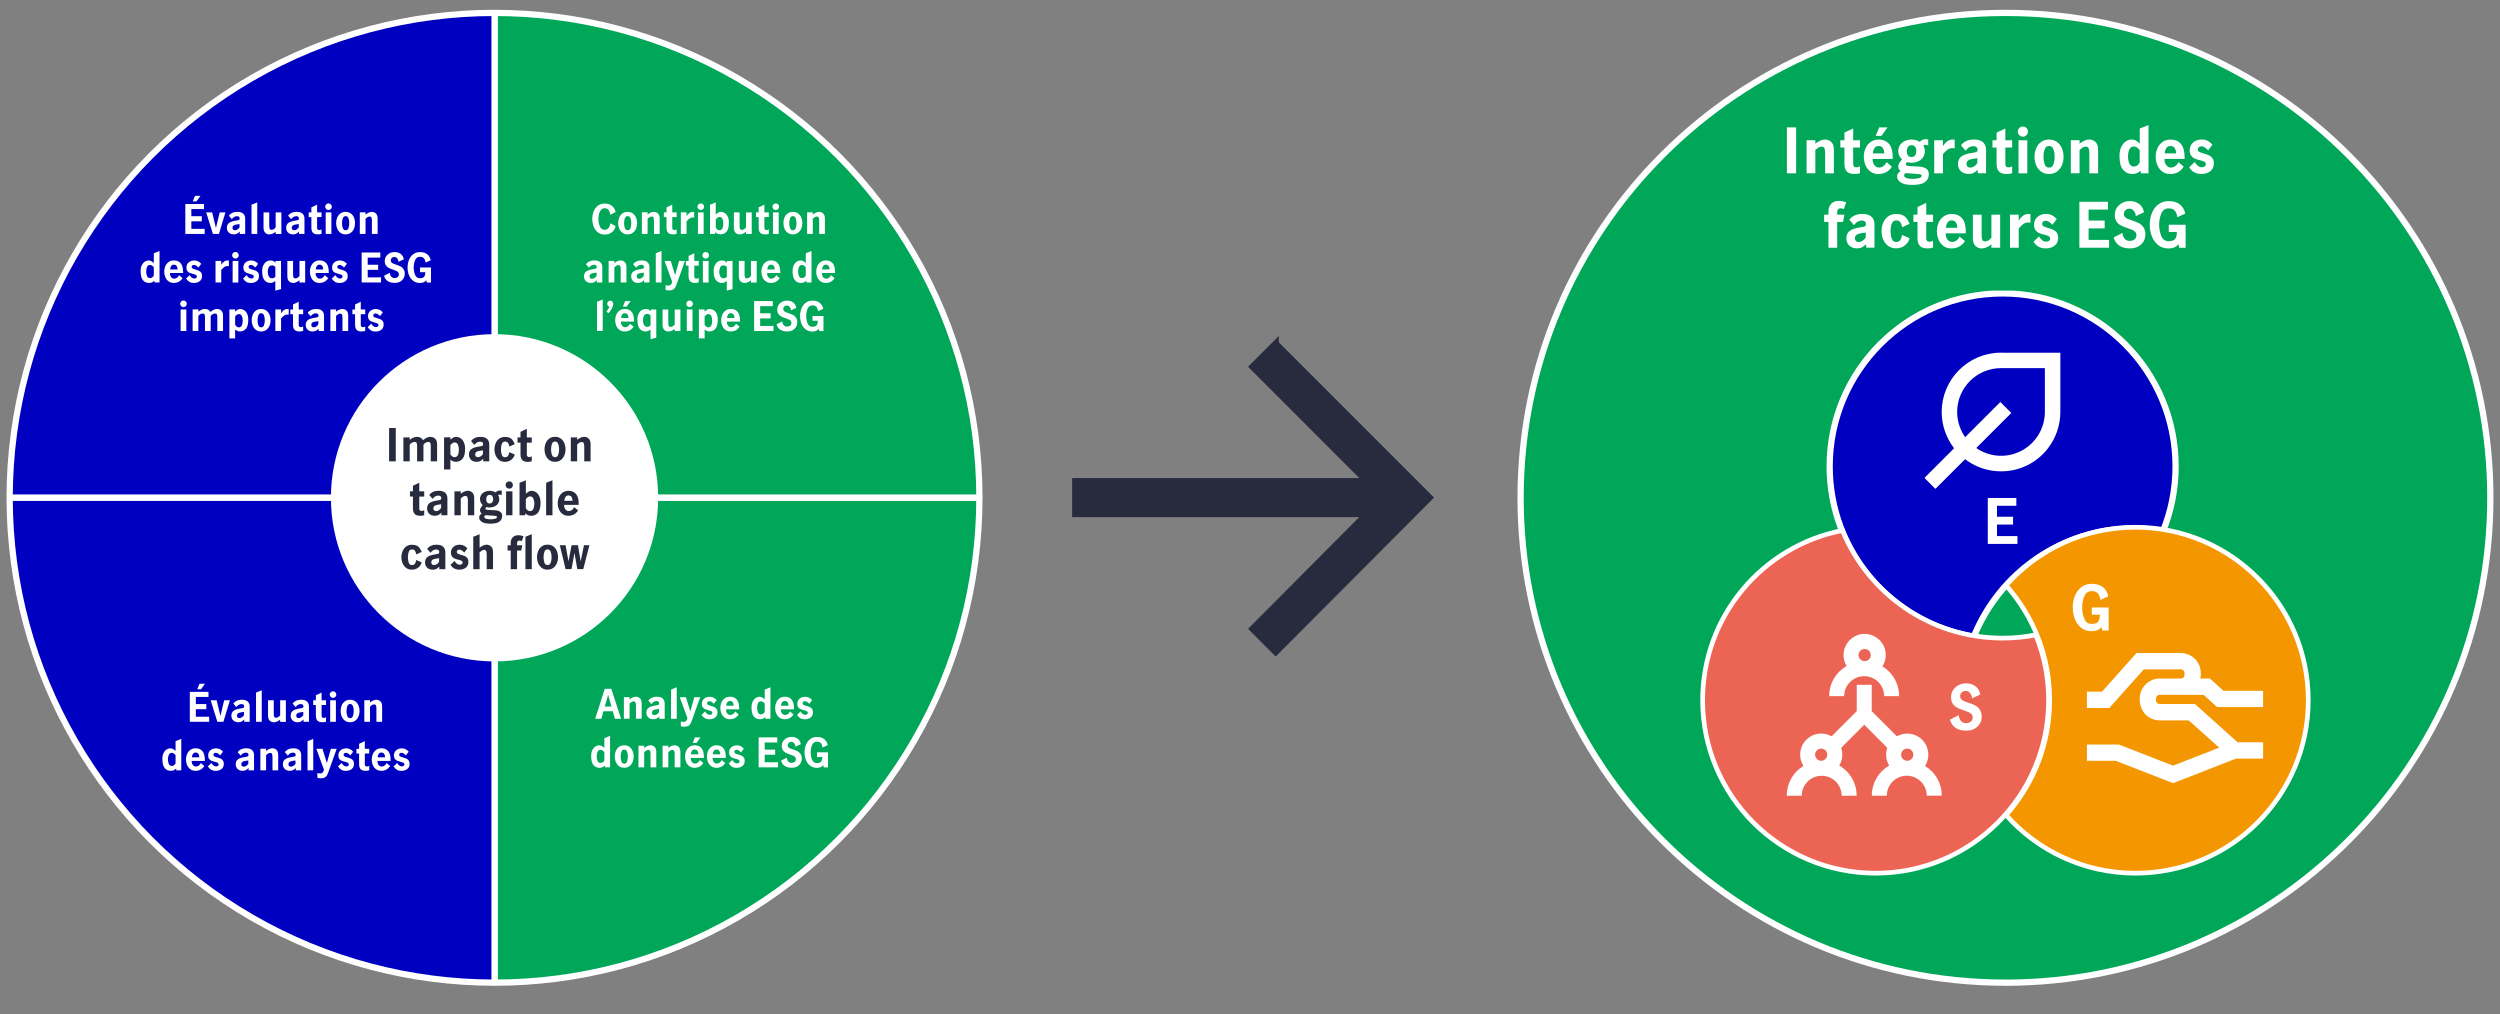 <?xml version="1.0" encoding="UTF-8"?><svg id="Fundamental_Equity_Fund_2_24_V2" xmlns="http://www.w3.org/2000/svg" xmlns:xlink="http://www.w3.org/1999/xlink" viewBox="0 0 800 324.47"><rect x="0" y="0" width="800" height="324.47" fill="#808080" stroke="none"/><defs><style>.cls-1,.cls-2,.cls-3,.cls-4,.cls-5,.cls-6{stroke-miterlimit:10;}.cls-1,.cls-2,.cls-3,.cls-5{stroke-width:2px;}.cls-1,.cls-7,.cls-4{fill:none;}.cls-1,.cls-3,.cls-4,.cls-5,.cls-6{stroke:#fff;}.cls-2{fill:#282b3e;stroke:#282b3e;}.cls-8{clip-path:url(#clippath);}.cls-7,.cls-9,.cls-10,.cls-11,.cls-12{stroke-width:0px;}.cls-9{fill:#282b3e;}.cls-13{clip-path:url(#clippath-1);}.cls-3{fill:#0000c1;}.cls-4{stroke-width:1.5px;}.cls-10{fill:#ec6453;}.cls-11{fill:#f49600;}.cls-5{fill:#00a758;}.cls-12,.cls-6{fill:#fff;}</style><clipPath id="clippath"><circle class="cls-1" cx="158.25" cy="159.29" r="155.16"/></clipPath><clipPath id="clippath-1"><rect class="cls-7" x="543.94" y="92.99" width="195.62" height="187.33"/></clipPath></defs><path class="cls-5" d="M641.75,314.46c85.69,0,155.16-69.47,155.16-155.16S727.44,4.13,641.75,4.13s-155.16,69.47-155.16,155.16,69.47,155.16,155.16,155.16"/><g class="cls-8"><rect class="cls-5" x="158.25" y="-7.79" width="167.08" height="167.08" transform="translate(317.55 -166.04) rotate(90)"/><rect class="cls-5" x="158.25" y="159.29" width="167.08" height="167.08" transform="translate(484.63 1.04) rotate(90)"/><rect class="cls-3" x="-8.83" y="-7.79" width="167.08" height="167.08" transform="translate(150.47 1.04) rotate(90)"/><rect class="cls-3" x="-8.83" y="159.29" width="167.08" height="167.08" transform="translate(317.55 168.12) rotate(90)"/></g><circle class="cls-1" cx="158.25" cy="159.29" r="155.16"/><circle class="cls-12" cx="158.25" cy="159.29" r="52.36"/><path class="cls-12" d="M191.29,74.34c-.6-.47-1.04-1.09-1.33-1.85s-.43-1.56-.43-2.41.14-1.65.43-2.4.73-1.37,1.33-1.84,1.33-.71,2.2-.71c.92,0,1.68.23,2.29.71s1.02,1.14,1.24,2.01l-1.75.88c-.04-.6-.2-1.1-.5-1.5-.3-.39-.73-.59-1.27-.59-.51,0-.91.19-1.21.56-.3.38-.5.82-.62,1.34-.11.52-.17,1.03-.17,1.54,0,.85.15,1.64.45,2.37.3.73.81,1.09,1.55,1.09.54,0,.96-.2,1.26-.6s.48-.9.51-1.51l1.73.93c-.21.85-.62,1.51-1.23,1.98-.61.47-1.37.71-2.28.71s-1.6-.24-2.2-.71Z"/><path class="cls-12" d="M199.2,74.5c-.46-.33-.8-.77-1.04-1.32-.23-.55-.35-1.14-.35-1.78s.11-1.23.34-1.78c.23-.55.57-.99,1.03-1.32.46-.33,1.01-.5,1.66-.5s1.2.17,1.66.5c.46.33.8.77,1.03,1.32.23.55.34,1.14.34,1.78s-.12,1.23-.35,1.78c-.23.55-.58.99-1.04,1.32-.46.33-1.01.5-1.64.5s-1.19-.17-1.64-.5ZM201.76,72.98c.17-.46.25-.99.25-1.57s-.08-1.1-.25-1.56c-.17-.46-.47-.69-.91-.69s-.73.23-.9.69c-.17.46-.25.98-.25,1.57s.08,1.11.25,1.57.47.69.91.69.74-.23.91-.69Z"/><path class="cls-12" d="M207.22,67.96v.71c.32-.26.65-.47,1-.63.35-.16.69-.24,1.04-.24.48,0,.91.17,1.28.5.37.34.56.89.56,1.66v4.89h-1.83v-4.23c0-.43-.05-.76-.14-.99-.09-.23-.29-.34-.59-.34-.23,0-.45.07-.66.19-.21.13-.42.3-.65.5v4.87h-1.83v-6.9h1.83Z"/><path class="cls-12" d="M213.8,74.49c-.34-.34-.51-.88-.51-1.62v-3.39h-.85v-1.51h.85v-1.61l1.83-.87v2.47h1.42v1.51h-1.42v3.46c0,.19.05.35.16.49s.27.2.5.2c.25,0,.5-.07.76-.21v1.42c-.34.11-.73.17-1.18.17-.7,0-1.22-.17-1.56-.51Z"/><path class="cls-12" d="M219.7,67.96v1.2c.3-.45.61-.79.94-1.02.32-.23.71-.34,1.17-.34.09,0,.21,0,.34.03v1.8c-.14-.03-.29-.04-.45-.04-.38,0-.72.1-1.02.3-.3.2-.62.52-.98.95v4.01h-1.83v-6.9h1.83Z"/><path class="cls-12" d="M223.5,66.89c-.21-.21-.32-.46-.32-.74s.11-.54.32-.75.46-.31.74-.31.54.1.75.31.31.46.31.75-.1.53-.31.74c-.21.21-.46.32-.75.32s-.53-.11-.74-.32ZM223.34,67.96h1.83v6.9h-1.83v-6.9Z"/><path class="cls-12" d="M229.65,74.83c-.26-.11-.53-.3-.82-.56v.58h-1.63v-9.35l1.83-.74v3.86c.33-.28.61-.49.85-.63s.52-.2.85-.2c.37,0,.75.12,1.14.35.39.23.72.61.98,1.12.27.51.4,1.17.4,1.96,0,1.35-.25,2.31-.74,2.89s-1.14.87-1.92.87c-.36,0-.67-.06-.93-.17ZM231.2,73.01c.18-.44.27-.95.27-1.53,0-.52-.09-.99-.27-1.41-.18-.42-.5-.63-.95-.63-.24,0-.45.06-.63.19-.18.13-.38.32-.58.56v2.67c.17.25.35.45.53.6.18.15.4.22.65.22.48,0,.81-.22.99-.66Z"/><path class="cls-12" d="M235.4,74.5c-.37-.34-.56-.88-.56-1.64v-4.89h1.83v4.25c0,.41.04.73.13.97.09.24.29.36.62.36.24,0,.46-.07.67-.2.2-.13.41-.32.63-.55v-4.83h1.83v6.9h-1.83v-.71c-.69.57-1.38.85-2.06.85-.47,0-.88-.17-1.26-.5Z"/><path class="cls-12" d="M243.28,74.49c-.34-.34-.51-.88-.51-1.62v-3.39h-.85v-1.51h.85v-1.61l1.83-.87v2.47h1.42v1.51h-1.42v3.46c0,.19.05.35.16.49s.27.2.5.2c.25,0,.5-.07.76-.21v1.42c-.34.11-.73.17-1.18.17-.7,0-1.22-.17-1.56-.51Z"/><path class="cls-12" d="M247.51,66.89c-.21-.21-.32-.46-.32-.74s.11-.54.32-.75.46-.31.74-.31.54.1.75.31.31.46.31.75-.1.53-.31.74c-.21.21-.46.32-.75.32s-.53-.11-.74-.32ZM247.35,67.96h1.83v6.9h-1.83v-6.9Z"/><path class="cls-12" d="M252.08,74.5c-.46-.33-.8-.77-1.04-1.32-.23-.55-.35-1.14-.35-1.78s.11-1.23.34-1.78c.23-.55.57-.99,1.03-1.32.46-.33,1.01-.5,1.66-.5s1.2.17,1.66.5c.46.33.8.77,1.03,1.32.23.55.34,1.14.34,1.78s-.12,1.23-.35,1.78c-.23.55-.58.99-1.04,1.32-.46.33-1.01.5-1.64.5s-1.19-.17-1.64-.5ZM254.63,72.98c.17-.46.25-.99.25-1.57s-.08-1.1-.25-1.56c-.17-.46-.47-.69-.91-.69s-.73.23-.9.69c-.17.46-.25.98-.25,1.57s.08,1.11.25,1.57.47.69.91.69.74-.23.91-.69Z"/><path class="cls-12" d="M260.09,67.96v.71c.32-.26.65-.47,1-.63.35-.16.69-.24,1.04-.24.48,0,.91.17,1.28.5.37.34.56.89.56,1.66v4.89h-1.83v-4.23c0-.43-.05-.76-.14-.99-.09-.23-.29-.34-.59-.34-.23,0-.45.07-.66.19-.21.13-.42.3-.65.5v4.87h-1.83v-6.9h1.83Z"/><path class="cls-12" d="M187.5,89.97c-.42-.38-.63-.88-.63-1.52,0-.71.24-1.24.72-1.59.48-.35,1.25-.6,2.3-.74.31-.04.54-.09.69-.14.15-.05.25-.11.3-.19.06-.08.08-.2.08-.36,0-.21-.07-.39-.22-.52-.15-.13-.35-.19-.61-.19-.34,0-.65.08-.93.25-.29.16-.53.4-.74.71l-.97-1.13c.61-.81,1.51-1.22,2.69-1.22.86,0,1.5.19,1.92.58.42.39.63.92.63,1.61v4.87h-1.74v-.75c-.31.32-.6.55-.88.69-.28.14-.62.21-1.02.21-.65,0-1.18-.19-1.6-.57ZM190.91,88.3v-1.06h-.03l-.96.14c-.43.06-.75.17-.96.34-.21.17-.31.4-.31.71,0,.22.07.41.2.56s.33.22.6.22c.52,0,1-.3,1.45-.91Z"/><path class="cls-12" d="M196.58,83.5v.71c.32-.26.65-.47,1-.63.35-.16.69-.24,1.04-.24.48,0,.91.17,1.28.5.37.34.56.89.56,1.66v4.89h-1.83v-4.23c0-.43-.05-.76-.14-.99-.09-.23-.29-.34-.59-.34-.23,0-.45.07-.66.19-.21.13-.42.3-.65.5v4.87h-1.83v-6.9h1.83Z"/><path class="cls-12" d="M202.6,89.97c-.42-.38-.63-.88-.63-1.52,0-.71.24-1.24.72-1.59.48-.35,1.25-.6,2.3-.74.31-.04.54-.09.69-.14.15-.05.25-.11.3-.19.06-.08.08-.2.08-.36,0-.21-.07-.39-.22-.52-.15-.13-.35-.19-.61-.19-.34,0-.65.08-.93.25-.29.16-.53.4-.74.71l-.97-1.13c.61-.81,1.51-1.22,2.69-1.22.86,0,1.5.19,1.92.58.42.39.63.92.63,1.61v4.87h-1.74v-.75c-.31.32-.6.55-.88.69-.28.14-.62.21-1.02.21-.65,0-1.18-.19-1.6-.57ZM206.01,88.3v-1.06h-.03l-.96.14c-.43.06-.75.17-.96.34-.21.17-.31.4-.31.71,0,.22.07.41.2.56s.33.22.6.22c.52,0,1-.3,1.45-.91Z"/><path class="cls-12" d="M209.85,81.05l1.83-.74v10.08h-1.83v-9.35Z"/><path class="cls-12" d="M213,92.8v-1.57c.13.04.26.08.39.12s.27.05.4.05c.38,0,.67-.1.86-.29s.35-.49.47-.89l-2.46-6.73h1.97l1.39,4.52h.03l1.26-4.52h1.88l-2.67,7.46c-.16.47-.33.84-.5,1.11-.17.28-.41.49-.7.64-.29.15-.67.23-1.14.23-.36,0-.75-.04-1.17-.13Z"/><path class="cls-12" d="M220.85,90.03c-.34-.34-.51-.88-.51-1.62v-3.39h-.85v-1.51h.85v-1.61l1.83-.87v2.47h1.42v1.51h-1.42v3.46c0,.19.05.35.16.49s.27.2.5.2c.25,0,.5-.07.76-.21v1.42c-.34.11-.73.17-1.18.17-.7,0-1.22-.17-1.56-.51Z"/><path class="cls-12" d="M225.08,82.43c-.21-.21-.32-.46-.32-.74s.11-.54.32-.75.46-.31.74-.31.54.1.75.31.31.46.31.75-.1.53-.31.74c-.21.21-.46.32-.75.32s-.53-.11-.74-.32ZM224.92,83.5h1.83v6.9h-1.83v-6.9Z"/><path class="cls-12" d="M231.79,90.4c-.23.09-.48.14-.76.14-.79,0-1.43-.29-1.92-.87s-.74-1.55-.74-2.89c0-.79.13-1.45.4-1.96.27-.51.6-.89.98-1.12.39-.23.77-.35,1.14-.35.43,0,.76.05,1,.16.23.11.49.3.76.56v-.57h1.76v9.01l-1.83.49v-3.04c-.3.2-.57.35-.8.44ZM232.59,88.6v-3.15c-.26-.35-.61-.52-1.05-.52-.51,0-.87.2-1.07.61-.21.41-.31.89-.31,1.45s.11,1.04.32,1.45.57.62,1.07.62c.34,0,.69-.16,1.05-.47Z"/><path class="cls-12" d="M236.99,90.03c-.37-.34-.56-.88-.56-1.64v-4.89h1.83v4.25c0,.41.04.73.13.97.09.24.29.36.62.36.24,0,.46-.07.67-.2.2-.13.41-.32.63-.55v-4.83h1.83v6.9h-1.83v-.71c-.69.57-1.38.85-2.06.85-.47,0-.88-.17-1.26-.5Z"/><path class="cls-12" d="M245.03,90.03c-.46-.34-.8-.78-1.04-1.33-.23-.55-.35-1.14-.35-1.77s.12-1.22.36-1.77.59-.99,1.07-1.33c.47-.34,1.04-.5,1.71-.5.89,0,1.6.3,2.12.9.53.6.79,1.59.79,2.97v.17h-4.21c-.03.29.01.57.12.85.1.28.26.51.47.69.21.18.46.27.76.27.34,0,.65-.11.93-.32.27-.21.48-.48.63-.81l1.13.95c-.66,1.03-1.6,1.54-2.83,1.54-.64,0-1.19-.17-1.64-.5ZM247.62,85.13c-.19-.29-.49-.44-.89-.44-.38,0-.67.15-.87.45-.2.3-.31.66-.32,1.09h2.37c0-.44-.09-.81-.28-1.1Z"/><path class="cls-12" d="M254.37,89.66c-.5-.58-.74-1.55-.74-2.89,0-.79.13-1.45.4-1.96.27-.51.6-.89.98-1.12.39-.23.77-.35,1.14-.35.33,0,.61.07.85.2s.52.34.85.63v-3.12l1.83-.74v10.08h-1.62v-.58c-.29.26-.57.45-.82.56-.25.11-.57.17-.94.17-.79,0-1.43-.29-1.92-.87ZM257.84,88.19v-2.65c-.19-.23-.38-.42-.57-.55-.19-.13-.41-.2-.65-.2-.45,0-.76.21-.95.63-.18.42-.27.89-.27,1.41,0,.57.09,1.07.27,1.5s.51.65.99.65c.46,0,.85-.26,1.18-.79Z"/><path class="cls-12" d="M262.57,90.03c-.46-.34-.8-.78-1.04-1.33-.23-.55-.35-1.14-.35-1.77s.12-1.22.36-1.77.59-.99,1.07-1.33c.47-.34,1.04-.5,1.71-.5.89,0,1.6.3,2.12.9.53.6.79,1.59.79,2.97v.17h-4.21c-.03.29.01.57.12.85.1.28.26.51.47.69.21.18.46.27.76.27.34,0,.65-.11.93-.32.27-.21.48-.48.63-.81l1.13.95c-.66,1.03-1.6,1.54-2.83,1.54-.64,0-1.19-.17-1.64-.5ZM265.16,85.13c-.19-.29-.49-.44-.89-.44-.38,0-.67.15-.87.45-.2.3-.31.66-.32,1.09h2.37c0-.44-.09-.81-.28-1.1Z"/><path class="cls-12" d="M191.04,96.58l1.83-.74v10.08h-1.83v-9.35Z"/><path class="cls-12" d="M194.62,98.93c.19-.3.32-.56.39-.78-.21-.06-.38-.17-.5-.34-.13-.17-.19-.36-.19-.59,0-.28.09-.51.28-.71.18-.2.41-.3.68-.3s.49.1.67.3c.18.2.27.45.27.75,0,.46-.15.96-.46,1.52-.31.56-.66,1.03-1.06,1.42l-.67-.49c.21-.22.4-.47.59-.78Z"/><path class="cls-12" d="M198.24,105.57c-.46-.34-.8-.78-1.04-1.33-.23-.55-.35-1.14-.35-1.77s.12-1.22.36-1.77.59-.99,1.07-1.33c.47-.34,1.04-.5,1.71-.5.89,0,1.6.3,2.12.9.53.6.79,1.59.79,2.97v.17h-4.21c-.03.29.01.57.12.85.1.28.26.51.47.69.21.18.46.27.76.27.34,0,.65-.11.93-.32.27-.21.48-.48.63-.81l1.13.95c-.66,1.03-1.6,1.54-2.83,1.54-.64,0-1.19-.17-1.64-.5ZM200.83,100.66c-.19-.29-.49-.44-.89-.44-.38,0-.67.15-.87.45-.2.3-.31.66-.32,1.09h2.37c0-.44-.09-.81-.28-1.1ZM200.05,96.34h1.75l-1.27,1.77h-1.2l.72-1.77Z"/><path class="cls-12" d="M207.39,105.93c-.23.09-.48.14-.76.14-.79,0-1.43-.29-1.92-.87s-.74-1.55-.74-2.89c0-.79.13-1.45.4-1.96.27-.51.6-.89.98-1.12.39-.23.77-.35,1.14-.35.43,0,.76.05,1,.16.23.11.49.3.76.56v-.57h1.76v9.01l-1.83.49v-3.04c-.3.2-.57.35-.8.44ZM208.18,104.13v-3.15c-.26-.35-.61-.52-1.05-.52-.51,0-.87.2-1.07.61-.21.41-.31.89-.31,1.45s.11,1.04.32,1.45.57.62,1.07.62c.34,0,.69-.16,1.05-.47Z"/><path class="cls-12" d="M212.58,105.57c-.37-.34-.56-.88-.56-1.64v-4.89h1.83v4.25c0,.41.04.73.13.97.09.24.29.36.62.36.24,0,.46-.07.67-.2.2-.13.41-.32.63-.55v-4.83h1.83v6.9h-1.83v-.71c-.69.57-1.38.85-2.06.85-.47,0-.88-.17-1.26-.5Z"/><path class="cls-12" d="M219.93,97.96c-.21-.21-.32-.46-.32-.74s.11-.54.32-.75.46-.31.74-.31.54.1.75.31.31.46.31.75-.1.53-.31.74c-.21.21-.46.32-.75.32s-.53-.11-.74-.32ZM219.77,99.03h1.83v6.9h-1.83v-6.9Z"/><path class="cls-12" d="M225.47,99.03v.67c.33-.28.61-.49.85-.63s.52-.2.85-.2c.37,0,.75.12,1.14.35.39.23.72.61.98,1.12.27.51.4,1.17.4,1.96,0,1.35-.25,2.31-.74,2.89s-1.14.87-1.92.87c-.57,0-1.09-.21-1.55-.63v2.85h-1.83v-9.26h1.83ZM227.63,104.08c.18-.44.27-.95.27-1.53,0-.52-.09-.99-.27-1.41-.18-.42-.5-.63-.95-.63-.24,0-.45.06-.63.19-.18.13-.38.32-.58.56v2.67c.17.25.35.45.53.6.18.15.4.22.65.22.48,0,.81-.22.99-.66Z"/><path class="cls-12" d="M232.16,105.57c-.46-.34-.8-.78-1.04-1.33-.23-.55-.35-1.14-.35-1.77s.12-1.22.36-1.77.59-.99,1.07-1.33c.47-.34,1.04-.5,1.71-.5.89,0,1.6.3,2.12.9.53.6.79,1.59.79,2.97v.17h-4.21c-.03.29.01.57.12.85.1.28.26.51.47.69.21.18.46.27.76.27.34,0,.65-.11.93-.32.27-.21.48-.48.63-.81l1.13.95c-.66,1.03-1.6,1.54-2.83,1.54-.64,0-1.19-.17-1.64-.5ZM234.75,100.66c-.19-.29-.49-.44-.89-.44-.38,0-.67.15-.87.45-.2.3-.31.66-.32,1.09h2.37c0-.44-.09-.81-.28-1.1Z"/><path class="cls-12" d="M241.32,96.34h5.97v1.63h-4.04v2.29h3.35v1.63h-3.35v2.41h4.27v1.63h-6.2v-9.59Z"/><path class="cls-12" d="M249.68,105.51c-.58-.38-.98-.96-1.18-1.74l1.84-.93c.03.5.17.9.45,1.21.27.31.63.46,1.07.46.4,0,.73-.1.99-.31.26-.21.39-.51.39-.91,0-.26-.08-.47-.24-.65-.16-.17-.36-.31-.59-.42-.23-.11-.56-.23-.98-.37-.57-.19-1.04-.38-1.4-.56-.36-.18-.67-.45-.93-.81-.25-.36-.38-.82-.38-1.39s.14-1.06.43-1.5c.29-.44.67-.78,1.15-1.03.48-.25,1-.37,1.55-.37.79,0,1.45.21,1.98.61.54.41.87.98,1,1.72l-1.71.8c-.04-.42-.17-.79-.41-1.09-.24-.31-.55-.46-.92-.46-.32,0-.59.1-.82.31-.23.21-.34.47-.34.79,0,.25.08.46.23.62s.34.3.57.39c.23.1.54.21.92.34.59.19,1.06.38,1.43.57.37.19.68.48.95.87.27.39.4.9.4,1.54,0,.43-.11.87-.34,1.31s-.58.81-1.07,1.11c-.49.3-1.11.45-1.84.45-.87,0-1.6-.19-2.18-.57Z"/><path class="cls-12" d="M257.78,105.37c-.6-.47-1.04-1.08-1.33-1.83s-.43-1.55-.43-2.39.15-1.66.44-2.41c.29-.75.74-1.36,1.34-1.83.6-.47,1.34-.71,2.23-.71s1.69.23,2.27.69c.58.46.96,1.1,1.15,1.92l-1.66.76c-.07-.55-.24-1-.51-1.34-.27-.34-.71-.51-1.3-.51-.73,0-1.25.36-1.55,1.07s-.45,1.5-.45,2.36.15,1.63.45,2.34c.3.72.81,1.08,1.55,1.08.63,0,1.07-.15,1.32-.45.25-.3.38-.73.38-1.3v-.18h-1.68v-1.51h3.52v4.82h-1.35l-.17-.76c-.21.32-.49.55-.85.69s-.75.21-1.17.21c-.87,0-1.6-.24-2.2-.71Z"/><path class="cls-9" d="M124.51,136.97h2.14v10.66h-2.14v-10.66Z"/><path class="cls-9" d="M131.11,139.96v.79c.78-.64,1.54-.96,2.29-.96.47,0,.86.09,1.19.26s.58.44.77.81c.42-.35.82-.61,1.18-.79.36-.18.76-.27,1.19-.27.62,0,1.14.2,1.54.6s.6.96.6,1.68v5.55h-2.03v-5c0-.37-.05-.67-.15-.88s-.32-.32-.65-.32c-.31,0-.59.08-.86.24-.27.16-.49.38-.68.65v5.31h-2.03v-5.02c0-.36-.05-.65-.15-.86s-.32-.32-.67-.32c-.31,0-.59.08-.86.24s-.49.38-.68.65v5.31h-2.03v-7.66h2.03Z"/><path class="cls-9" d="M144.14,139.96v.75c.36-.32.68-.55.94-.7.26-.15.58-.22.94-.22.41,0,.83.13,1.27.39s.8.67,1.09,1.24.45,1.3.45,2.18c0,1.5-.28,2.57-.83,3.21-.55.65-1.26.97-2.14.97-.63,0-1.21-.23-1.73-.71v3.16h-2.03v-10.28h2.03ZM146.55,145.57c.2-.49.29-1.05.29-1.7,0-.58-.1-1.1-.3-1.57-.2-.47-.55-.71-1.05-.71-.27,0-.5.07-.71.22s-.42.35-.65.62v2.96c.19.28.39.5.59.66s.44.24.72.24c.54,0,.9-.24,1.1-.73Z"/><path class="cls-9" d="M150.76,147.15c-.46-.42-.7-.98-.7-1.68,0-.79.27-1.38.8-1.77.53-.39,1.38-.67,2.55-.82.34-.05.6-.1.76-.15s.28-.12.34-.21c.06-.09.09-.22.09-.4,0-.24-.08-.43-.24-.58-.16-.14-.39-.21-.68-.21-.37,0-.72.09-1.04.27-.32.18-.59.45-.82.79l-1.08-1.25c.68-.9,1.68-1.35,2.99-1.35.96,0,1.67.22,2.13.65.46.43.7,1.03.7,1.78v5.41h-1.93v-.83c-.34.35-.67.61-.98.76s-.69.23-1.14.23c-.72,0-1.31-.21-1.78-.63ZM154.55,145.3v-1.18h-.03l-1.06.16c-.48.07-.83.19-1.06.38-.23.19-.34.45-.34.78,0,.25.07.46.22.62s.37.24.67.24c.58,0,1.11-.33,1.61-1.01Z"/><path class="cls-9" d="M159.77,147.23c-.51-.37-.89-.87-1.15-1.47-.26-.61-.39-1.26-.39-1.96s.13-1.35.38-1.96c.25-.61.63-1.1,1.14-1.47.51-.37,1.12-.56,1.84-.56.88,0,1.56.2,2.03.6.47.4.83.97,1.09,1.7l-1.71.79c-.1-.49-.24-.88-.43-1.17-.19-.29-.52-.43-.98-.43s-.81.25-1,.76c-.19.51-.28,1.09-.28,1.74s.09,1.24.27,1.75c.18.51.52.77,1.01.77.46,0,.78-.15.97-.44.19-.29.33-.69.42-1.19l1.74.76c-.21.72-.6,1.29-1.16,1.71s-1.22.63-1.98.63c-.71,0-1.32-.19-1.83-.56Z"/><path class="cls-9" d="M167.13,147.22c-.38-.38-.57-.98-.57-1.8v-3.77h-.95v-1.68h.95v-1.78l2.03-.96v2.75h1.58v1.68h-1.58v3.84c0,.21.06.39.17.54s.3.22.56.22c.28,0,.56-.08.85-.23v1.58c-.37.12-.81.19-1.31.19-.78,0-1.35-.19-1.73-.57Z"/><path class="cls-9" d="M175.79,147.23c-.51-.37-.89-.86-1.15-1.47-.26-.61-.39-1.27-.39-1.98s.13-1.37.38-1.98.63-1.1,1.14-1.47c.51-.37,1.12-.55,1.84-.55s1.33.18,1.84.55c.51.37.89.86,1.14,1.47.25.61.38,1.27.38,1.98s-.13,1.37-.39,1.98c-.26.61-.64,1.1-1.15,1.47s-1.12.55-1.83.55-1.32-.18-1.83-.55ZM178.63,145.54c.19-.51.28-1.1.28-1.75s-.09-1.22-.28-1.73c-.19-.51-.52-.77-1.01-.77s-.81.25-1,.76c-.19.51-.28,1.09-.28,1.74s.09,1.24.27,1.75c.18.51.52.77,1.01.77s.83-.26,1.01-.77Z"/><path class="cls-9" d="M184.69,139.96v.79c.36-.29.72-.52,1.11-.7.38-.18.77-.27,1.15-.27.54,0,1.01.19,1.42.56s.62.99.62,1.84v5.44h-2.03v-4.7c0-.48-.05-.85-.16-1.1s-.33-.38-.66-.38c-.26,0-.5.07-.73.22-.23.14-.47.33-.72.56v5.41h-2.03v-7.66h2.03Z"/><path class="cls-9" d="M132.71,164.47c-.38-.38-.57-.98-.57-1.8v-3.77h-.95v-1.68h.95v-1.78l2.03-.96v2.75h1.58v1.68h-1.58v3.84c0,.21.06.39.17.54s.3.22.56.22c.28,0,.56-.08.85-.23v1.58c-.37.12-.81.19-1.31.19-.78,0-1.35-.19-1.73-.57Z"/><path class="cls-9" d="M137.37,164.41c-.46-.42-.7-.98-.7-1.68,0-.79.27-1.38.8-1.77.53-.39,1.38-.67,2.55-.82.34-.05.6-.1.76-.15s.28-.12.34-.21c.06-.09.09-.22.09-.4,0-.24-.08-.43-.24-.58-.16-.14-.39-.21-.68-.21-.37,0-.72.09-1.04.27-.32.18-.59.45-.82.79l-1.08-1.25c.68-.9,1.68-1.35,2.99-1.35.96,0,1.67.22,2.13.65.46.43.7,1.03.7,1.78v5.41h-1.93v-.83c-.34.35-.67.61-.98.76s-.69.23-1.14.23c-.72,0-1.31-.21-1.78-.63ZM141.16,162.55v-1.18h-.03l-1.06.16c-.48.07-.83.19-1.06.38-.23.19-.34.45-.34.78,0,.25.07.46.22.62s.37.24.67.24c.58,0,1.11-.33,1.61-1.01Z"/><path class="cls-9" d="M147.45,157.22v.79c.36-.29.72-.52,1.11-.7.38-.18.77-.27,1.15-.27.54,0,1.01.19,1.42.56s.62.99.62,1.84v5.44h-2.03v-4.7c0-.48-.05-.85-.16-1.1s-.33-.38-.66-.38c-.26,0-.5.07-.73.22-.23.14-.47.33-.72.56v5.41h-2.03v-7.66h2.03Z"/><path class="cls-9" d="M160.12,163.81c.39.29.58.73.58,1.3,0,.73-.29,1.32-.86,1.78s-1.55.68-2.94.68c-1.24,0-2.14-.19-2.71-.57s-.86-.85-.86-1.42c0-.29.07-.53.22-.71.14-.19.34-.36.6-.51-.36-.3-.55-.65-.55-1.05,0-.26.06-.51.19-.75.13-.24.36-.54.7-.9-.28-.25-.5-.54-.65-.87-.16-.33-.24-.68-.24-1.06,0-.55.14-1.02.42-1.43.28-.41.66-.72,1.13-.93s.98-.32,1.54-.32c.7,0,1.33.18,1.88.53.23-.21.45-.37.65-.47s.46-.15.77-.15c.18,0,.37.01.56.04v1.42c-.3-.11-.51-.16-.65-.16-.16,0-.33.06-.49.17.24.4.36.83.36,1.29,0,.55-.14,1.02-.42,1.43-.28.41-.66.72-1.14.93s-.99.32-1.55.32c-.34,0-.68-.05-1.04-.14-.07.06-.13.13-.19.22s-.09.18-.09.27c0,.14.07.25.21.31.14.06.39.1.75.12l2.07.1c.75.05,1.32.22,1.7.51ZM158.35,166.02c.46-.11.68-.3.68-.58,0-.16-.1-.27-.3-.32s-.59-.09-1.18-.12l-2.06-.14h-.16c-.23.11-.35.29-.35.52,0,.31.2.52.6.63.4.11.84.17,1.32.17s.98-.05,1.43-.16ZM155.85,158.78c-.17.27-.26.6-.26.99s.09.73.27.97c.18.24.46.37.82.37.39,0,.68-.14.86-.41.18-.27.27-.6.27-.99s-.09-.73-.27-.97c-.18-.24-.46-.37-.83-.37-.39,0-.68.14-.85.41Z"/><path class="cls-9" d="M162.13,156.03c-.23-.24-.35-.51-.35-.83s.12-.6.35-.83c.24-.23.51-.34.83-.34s.6.12.83.34c.23.23.34.51.34.83s-.11.59-.34.83-.51.35-.83.35-.59-.12-.83-.35ZM161.95,157.22h2.03v7.66h-2.03v-7.66Z"/><path class="cls-9" d="M168.97,164.86c-.29-.12-.59-.33-.91-.62v.65h-1.81v-10.38l2.03-.82v4.29c.36-.32.68-.55.94-.7.26-.15.58-.22.94-.22.41,0,.83.13,1.27.39s.8.67,1.09,1.24.45,1.3.45,2.18c0,1.5-.28,2.57-.83,3.21-.55.65-1.26.97-2.14.97-.4,0-.75-.06-1.04-.19ZM170.69,162.83c.2-.49.29-1.05.29-1.7,0-.58-.1-1.1-.3-1.57-.2-.47-.55-.71-1.05-.71-.27,0-.5.07-.71.22s-.42.35-.65.62v2.96c.19.28.39.5.59.66s.44.24.72.24c.54,0,.9-.24,1.1-.73Z"/><path class="cls-9" d="M174.76,154.5l2.03-.82v11.2h-2.03v-10.38Z"/><path class="cls-9" d="M180.01,164.48c-.51-.37-.89-.87-1.15-1.47-.26-.61-.39-1.26-.39-1.96s.13-1.35.39-1.96c.26-.61.66-1.1,1.19-1.47s1.16-.56,1.9-.56c.99,0,1.77.33,2.36,1,.58.67.88,1.77.88,3.3v.19h-4.67c-.03.32.01.63.13.94s.29.57.52.76c.24.2.52.29.84.29.38,0,.73-.12,1.03-.35.3-.23.53-.53.7-.9l1.25,1.05c-.73,1.14-1.78,1.71-3.15,1.71-.71,0-1.32-.19-1.83-.56ZM182.89,159.03c-.21-.33-.54-.49-.99-.49-.42,0-.74.17-.96.5-.22.33-.34.74-.36,1.21h2.63c0-.49-.11-.9-.32-1.22Z"/><path class="cls-9" d="M129.99,181.74c-.51-.37-.89-.87-1.15-1.47-.26-.61-.39-1.26-.39-1.96s.13-1.35.38-1.96c.25-.61.63-1.1,1.14-1.47.51-.37,1.12-.56,1.84-.56.88,0,1.56.2,2.03.6.47.4.83.97,1.09,1.7l-1.71.79c-.1-.49-.24-.88-.43-1.17-.19-.29-.52-.43-.98-.43s-.81.25-1,.76c-.19.51-.28,1.09-.28,1.74s.09,1.24.27,1.75c.18.51.52.77,1.01.77.46,0,.78-.15.97-.44.19-.29.33-.69.42-1.19l1.74.76c-.21.72-.6,1.29-1.16,1.71s-1.22.63-1.98.63c-.71,0-1.32-.19-1.83-.56Z"/><path class="cls-9" d="M136.71,181.66c-.46-.42-.7-.98-.7-1.68,0-.79.27-1.38.8-1.77.53-.39,1.38-.67,2.55-.82.34-.05.6-.1.76-.15s.28-.12.34-.21c.06-.09.09-.22.09-.4,0-.24-.08-.43-.24-.58-.16-.14-.39-.21-.68-.21-.37,0-.72.09-1.04.27-.32.18-.59.45-.82.79l-1.08-1.25c.68-.9,1.68-1.35,2.99-1.35.96,0,1.67.22,2.13.65.46.43.7,1.03.7,1.78v5.41h-1.93v-.83c-.34.35-.67.61-.98.76s-.69.23-1.14.23c-.72,0-1.31-.21-1.78-.63ZM140.5,179.81v-1.18h-.03l-1.06.16c-.48.07-.83.19-1.06.38-.23.19-.34.45-.34.78,0,.25.07.46.22.62s.37.24.67.24c.58,0,1.11-.33,1.61-1.01Z"/><path class="cls-9" d="M145.33,181.9c-.46-.26-.84-.65-1.16-1.16l1.28-1.24c.18.34.42.62.7.86.28.24.61.36.97.36.23,0,.44-.06.63-.17.19-.12.28-.29.28-.53,0-.26-.11-.45-.33-.57s-.57-.24-1.05-.35c-.49-.12-.89-.25-1.2-.39-.31-.13-.58-.35-.81-.65-.22-.3-.34-.71-.34-1.22,0-.54.13-1,.39-1.38.26-.38.6-.67,1.02-.87s.88-.29,1.38-.29c.54,0,1.01.12,1.43.34.42.23.76.52,1.04.86l-1.01,1.31c-.56-.62-1.07-.93-1.54-.93-.28,0-.49.07-.63.22s-.21.32-.21.52c0,.25.11.43.33.55.22.12.57.25,1.04.38.49.13.89.27,1.2.41.31.14.58.36.81.65.22.3.34.7.34,1.21,0,.81-.28,1.42-.83,1.84-.55.42-1.23.63-2.04.63-.67,0-1.23-.13-1.69-.4Z"/><path class="cls-9" d="M153.47,170.94v4.33c.36-.29.72-.52,1.11-.7.38-.18.77-.27,1.15-.27.54,0,1.01.19,1.42.56s.62.99.62,1.84v5.44h-2.03v-4.7c0-.48-.05-.85-.16-1.1s-.33-.38-.66-.38c-.26,0-.5.07-.73.22-.23.14-.47.33-.72.56v5.41h-2.03v-10.38l2.03-.82Z"/><path class="cls-9" d="M162.42,176.16v-1.68h1.01v-.82c0-.67.21-1.24.62-1.7s1.02-.69,1.83-.69c.58,0,1.13.12,1.64.34l-.55,1.54c-.29-.11-.54-.16-.76-.16-.5,0-.75.3-.75.91v.58h1.67l-.32,1.68h-1.35v5.98h-2.03v-5.98h-1.01ZM168.14,171.76l2.03-.82v11.2h-2.03v-10.38Z"/><path class="cls-9" d="M173.39,181.74c-.51-.37-.89-.86-1.15-1.47-.26-.61-.39-1.27-.39-1.98s.13-1.37.38-1.98.63-1.1,1.14-1.47c.51-.37,1.12-.55,1.84-.55s1.33.18,1.84.55c.51.37.89.86,1.14,1.47.25.61.38,1.27.38,1.98s-.13,1.37-.39,1.98c-.26.61-.64,1.1-1.15,1.47s-1.12.55-1.83.55-1.32-.18-1.83-.55ZM176.23,180.05c.19-.51.28-1.1.28-1.75s-.09-1.22-.28-1.73c-.19-.51-.52-.77-1.01-.77s-.81.25-1,.76c-.19.51-.28,1.09-.28,1.74s.09,1.24.27,1.75c.18.51.52.77,1.01.77s.83-.26,1.01-.77Z"/><path class="cls-9" d="M179.13,174.47h1.85l.92,5.08h.03l.98-5.08h2.04l.85,5.08h.03l1.04-5.08h1.74l-1.96,7.66h-1.91l-.89-5.13h-.03l-.93,5.13h-1.9l-1.85-7.66Z"/><path class="cls-12" d="M196.78,230.01l-.69-2.41h-2.98l-.69,2.41h-1.96l3.06-9.59h2.1l3.11,9.59h-1.96ZM193.54,226.09h2.12l-1.04-3.65h-.05l-1.04,3.65Z"/><path class="cls-12" d="M201.46,223.11v.71c.32-.26.65-.47,1-.63.35-.16.69-.24,1.04-.24.48,0,.91.17,1.28.5.37.34.56.89.56,1.66v4.89h-1.83v-4.23c0-.43-.05-.76-.14-.99-.09-.23-.29-.34-.59-.34-.23,0-.45.07-.66.19-.21.13-.42.3-.65.5v4.87h-1.83v-6.9h1.83Z"/><path class="cls-12" d="M207.47,229.59c-.42-.38-.63-.88-.63-1.52,0-.71.24-1.24.72-1.59.48-.35,1.25-.6,2.3-.74.31-.04.54-.09.69-.14.15-.05.25-.11.3-.19.06-.08.08-.2.08-.36,0-.21-.07-.39-.22-.52-.15-.13-.35-.19-.61-.19-.34,0-.65.08-.93.25-.29.16-.53.4-.74.71l-.97-1.13c.61-.81,1.51-1.22,2.69-1.22.86,0,1.5.19,1.92.58.42.39.63.92.63,1.61v4.87h-1.74v-.75c-.31.32-.6.55-.88.69-.28.14-.62.21-1.02.21-.65,0-1.18-.19-1.6-.57ZM210.88,227.92v-1.06h-.03l-.96.14c-.43.06-.75.17-.96.34-.21.17-.31.4-.31.71,0,.22.07.41.2.56s.33.22.6.22c.52,0,1-.3,1.45-.91Z"/><path class="cls-12" d="M214.73,220.67l1.83-.74v10.08h-1.83v-9.35Z"/><path class="cls-12" d="M217.87,232.42v-1.57c.13.04.26.08.39.12s.27.05.4.05c.38,0,.67-.1.86-.29s.35-.49.47-.89l-2.46-6.73h1.97l1.39,4.52h.03l1.26-4.52h1.88l-2.67,7.46c-.16.47-.33.84-.5,1.11-.17.28-.41.49-.7.64-.29.15-.67.23-1.14.23-.36,0-.75-.04-1.17-.13Z"/><path class="cls-12" d="M225.53,229.8c-.41-.24-.76-.58-1.04-1.04l1.15-1.11c.16.3.37.56.63.78.25.22.55.32.87.32.21,0,.4-.05.56-.16s.25-.26.25-.48c0-.23-.1-.4-.3-.51-.2-.11-.51-.21-.95-.32-.44-.11-.8-.23-1.08-.35-.28-.12-.52-.32-.73-.59-.2-.27-.3-.64-.3-1.09,0-.48.12-.9.35-1.24.23-.35.54-.61.92-.78s.79-.27,1.24-.27c.48,0,.91.1,1.29.31.38.21.69.47.94.78l-.91,1.18c-.5-.56-.96-.84-1.39-.84-.25,0-.44.06-.57.19-.13.13-.19.29-.19.47,0,.22.1.39.3.5.2.11.51.22.93.34.44.12.8.24,1.08.37.28.12.52.32.72.59s.3.63.3,1.09c0,.72-.25,1.28-.75,1.66-.5.38-1.11.57-1.83.57-.6,0-1.11-.12-1.52-.36Z"/><path class="cls-12" d="M231.89,229.65c-.46-.34-.8-.78-1.04-1.33-.23-.55-.35-1.14-.35-1.77s.12-1.22.36-1.77.59-.99,1.07-1.33c.47-.34,1.04-.5,1.71-.5.89,0,1.6.3,2.12.9.53.6.79,1.59.79,2.97v.17h-4.21c-.03.29.01.57.12.85.1.28.26.51.47.69.21.18.46.27.76.27.34,0,.65-.11.93-.32.27-.21.48-.48.63-.81l1.13.95c-.66,1.03-1.6,1.54-2.83,1.54-.64,0-1.19-.17-1.64-.5ZM234.48,224.74c-.19-.29-.49-.44-.89-.44-.38,0-.67.15-.87.45-.2.3-.31.66-.32,1.09h2.37c0-.44-.09-.81-.28-1.1Z"/><path class="cls-12" d="M241.23,229.28c-.5-.58-.74-1.55-.74-2.89,0-.79.13-1.45.4-1.96.27-.51.6-.89.98-1.12.39-.23.77-.35,1.14-.35.33,0,.61.07.85.2s.52.34.85.63v-3.12l1.83-.74v10.08h-1.62v-.58c-.29.26-.57.45-.82.56-.25.11-.57.17-.94.17-.79,0-1.43-.29-1.92-.87ZM244.71,227.81v-2.65c-.19-.23-.38-.42-.57-.55-.19-.13-.41-.2-.65-.2-.45,0-.76.21-.95.63-.18.42-.27.89-.27,1.41,0,.57.09,1.07.27,1.5s.51.65.99.65c.46,0,.85-.26,1.18-.79Z"/><path class="cls-12" d="M249.43,229.65c-.46-.34-.8-.78-1.04-1.33-.23-.55-.35-1.14-.35-1.77s.12-1.22.36-1.77.59-.99,1.07-1.33c.47-.34,1.04-.5,1.71-.5.89,0,1.6.3,2.12.9.53.6.79,1.59.79,2.97v.17h-4.21c-.03.29.01.57.12.85.1.28.26.51.47.69.21.18.46.27.76.27.34,0,.65-.11.93-.32.27-.21.48-.48.63-.81l1.13.95c-.66,1.03-1.6,1.54-2.83,1.54-.64,0-1.19-.17-1.64-.5ZM252.02,224.74c-.19-.29-.49-.44-.89-.44-.38,0-.67.15-.87.45-.2.3-.31.66-.32,1.09h2.37c0-.44-.09-.81-.28-1.1Z"/><path class="cls-12" d="M256.08,229.8c-.41-.24-.76-.58-1.04-1.04l1.15-1.11c.16.3.37.56.63.78.25.22.55.32.87.32.21,0,.4-.05.56-.16s.25-.26.25-.48c0-.23-.1-.4-.3-.51-.2-.11-.51-.21-.95-.32-.44-.11-.8-.23-1.08-.35-.28-.12-.52-.32-.73-.59-.2-.27-.3-.64-.3-1.09,0-.48.12-.9.35-1.24.23-.35.54-.61.92-.78s.79-.27,1.24-.27c.48,0,.91.1,1.29.31.38.21.69.47.94.78l-.91,1.18c-.5-.56-.96-.84-1.39-.84-.25,0-.44.06-.57.19-.13.13-.19.29-.19.47,0,.22.1.39.3.5.2.11.51.22.93.34.44.12.8.24,1.08.37.28.12.52.32.72.59s.3.63.3,1.09c0,.72-.25,1.28-.75,1.66-.5.38-1.11.57-1.83.57-.6,0-1.11-.12-1.52-.36Z"/><path class="cls-12" d="M189.91,244.82c-.5-.58-.74-1.55-.74-2.89,0-.79.13-1.45.4-1.96.27-.51.6-.89.98-1.12.39-.23.77-.35,1.14-.35.33,0,.61.07.85.2s.52.34.85.63v-3.12l1.83-.74v10.08h-1.62v-.58c-.29.26-.57.45-.82.56-.25.11-.57.17-.94.17-.79,0-1.43-.29-1.92-.87ZM193.39,243.35v-2.65c-.19-.23-.38-.42-.57-.55-.19-.13-.41-.2-.65-.2-.45,0-.76.21-.95.63-.18.42-.27.89-.27,1.41,0,.57.09,1.07.27,1.5s.51.65.99.65c.46,0,.85-.26,1.18-.79Z"/><path class="cls-12" d="M198.11,245.19c-.46-.33-.8-.77-1.04-1.32-.23-.55-.35-1.14-.35-1.78s.11-1.23.34-1.78c.23-.55.57-.99,1.03-1.32.46-.33,1.01-.5,1.66-.5s1.2.17,1.66.5c.46.33.8.77,1.03,1.32.23.55.34,1.14.34,1.78s-.12,1.23-.35,1.78c-.23.55-.58.99-1.04,1.32-.46.33-1.01.5-1.64.5s-1.19-.17-1.64-.5ZM200.67,243.67c.17-.46.25-.99.25-1.57s-.08-1.1-.25-1.56c-.17-.46-.47-.69-.91-.69s-.73.23-.9.69c-.17.46-.25.98-.25,1.57s.08,1.11.25,1.57.47.69.91.69.74-.23.91-.69Z"/><path class="cls-12" d="M206.13,238.65v.71c.32-.26.65-.47,1-.63.35-.16.69-.24,1.04-.24.48,0,.91.17,1.28.5.37.34.56.89.56,1.66v4.89h-1.83v-4.23c0-.43-.05-.76-.14-.99-.09-.23-.29-.34-.59-.34-.23,0-.45.07-.66.19-.21.13-.42.3-.65.5v4.87h-1.83v-6.9h1.83Z"/><path class="cls-12" d="M213.85,238.65v.71c.32-.26.65-.47,1-.63.35-.16.69-.24,1.04-.24.48,0,.91.17,1.28.5.37.34.56.89.56,1.66v4.89h-1.83v-4.23c0-.43-.05-.76-.14-.99-.09-.23-.29-.34-.59-.34-.23,0-.45.07-.66.19-.21.13-.42.3-.65.5v4.87h-1.83v-6.9h1.83Z"/><path class="cls-12" d="M220.59,245.19c-.46-.34-.8-.78-1.04-1.33-.23-.55-.35-1.14-.35-1.77s.12-1.22.36-1.77.59-.99,1.07-1.33c.47-.34,1.04-.5,1.71-.5.89,0,1.6.3,2.12.9.53.6.79,1.59.79,2.97v.17h-4.21c-.03.29.01.57.12.85.1.28.26.51.47.69.21.18.46.27.76.27.34,0,.65-.11.93-.32.27-.21.48-.48.63-.81l1.13.95c-.66,1.03-1.6,1.54-2.83,1.54-.64,0-1.19-.17-1.64-.5ZM223.18,240.28c-.19-.29-.49-.44-.89-.44-.38,0-.67.15-.87.45-.2.3-.31.66-.32,1.09h2.37c0-.44-.09-.81-.28-1.1ZM222.4,235.96h1.75l-1.27,1.77h-1.2l.72-1.77Z"/><path class="cls-12" d="M227.59,245.19c-.46-.34-.8-.78-1.04-1.33-.23-.55-.35-1.14-.35-1.77s.12-1.22.36-1.77.59-.99,1.07-1.33c.47-.34,1.04-.5,1.71-.5.89,0,1.6.3,2.12.9.53.6.79,1.59.79,2.97v.17h-4.21c-.03.29.01.57.12.85.1.28.26.51.47.69.21.18.46.27.76.27.34,0,.65-.11.93-.32.27-.21.48-.48.63-.81l1.13.95c-.66,1.03-1.6,1.54-2.83,1.54-.64,0-1.19-.17-1.64-.5ZM230.18,240.28c-.19-.29-.49-.44-.89-.44-.38,0-.67.15-.87.45-.2.3-.31.66-.32,1.09h2.37c0-.44-.09-.81-.28-1.1Z"/><path class="cls-12" d="M234.24,245.34c-.41-.24-.76-.58-1.04-1.04l1.15-1.11c.16.3.37.56.63.78.25.22.55.32.87.32.21,0,.4-.05.56-.16s.25-.26.25-.48c0-.23-.1-.4-.3-.51-.2-.11-.51-.21-.95-.32-.44-.11-.8-.23-1.08-.35-.28-.12-.52-.32-.73-.59-.2-.27-.3-.64-.3-1.09,0-.48.12-.9.35-1.24.23-.35.54-.61.92-.78s.79-.27,1.24-.27c.48,0,.91.1,1.29.31.38.21.69.47.94.78l-.91,1.18c-.5-.56-.96-.84-1.39-.84-.25,0-.44.06-.57.19-.13.13-.19.29-.19.47,0,.22.1.39.3.5.2.11.51.22.93.34.44.12.8.24,1.08.37.28.12.52.32.72.59s.3.63.3,1.09c0,.72-.25,1.28-.75,1.66-.5.38-1.11.57-1.83.57-.6,0-1.11-.12-1.52-.36Z"/><path class="cls-12" d="M242.77,235.96h5.97v1.63h-4.04v2.29h3.35v1.63h-3.35v2.41h4.27v1.63h-6.2v-9.59Z"/><path class="cls-12" d="M251.12,245.12c-.58-.38-.98-.96-1.18-1.74l1.84-.93c.03.5.17.9.45,1.21.27.31.63.46,1.07.46.4,0,.73-.1.99-.31.26-.21.39-.51.39-.91,0-.26-.08-.47-.24-.65-.16-.17-.36-.31-.59-.42-.23-.11-.56-.23-.98-.37-.57-.19-1.04-.38-1.4-.56-.36-.18-.67-.45-.93-.81-.25-.36-.38-.82-.38-1.39s.14-1.06.43-1.5c.29-.44.67-.78,1.15-1.03.48-.25,1-.37,1.55-.37.79,0,1.45.21,1.98.61.54.41.87.98,1,1.72l-1.71.8c-.04-.42-.17-.79-.41-1.09-.24-.31-.55-.46-.92-.46-.32,0-.59.1-.82.31-.23.21-.34.47-.34.79,0,.25.08.46.23.62s.34.3.57.39c.23.1.54.21.92.34.59.19,1.06.38,1.43.57.37.19.68.48.95.87.27.39.4.9.4,1.54,0,.43-.11.87-.34,1.31s-.58.81-1.07,1.11c-.49.3-1.11.45-1.84.45-.87,0-1.6-.19-2.18-.57Z"/><path class="cls-12" d="M259.22,244.99c-.6-.47-1.04-1.08-1.33-1.83s-.43-1.55-.43-2.39.15-1.66.44-2.41c.29-.75.74-1.36,1.34-1.83.6-.47,1.34-.71,2.23-.71s1.69.23,2.27.69c.58.46.96,1.1,1.15,1.92l-1.66.76c-.07-.55-.24-1-.51-1.34-.27-.34-.71-.51-1.3-.51-.73,0-1.25.36-1.55,1.07s-.45,1.5-.45,2.36.15,1.63.45,2.34c.3.72.81,1.08,1.55,1.08.63,0,1.07-.15,1.32-.45.25-.3.38-.73.38-1.3v-.18h-1.68v-1.51h3.52v4.82h-1.35l-.17-.76c-.21.32-.49.55-.85.69s-.75.21-1.17.21c-.87,0-1.6-.24-2.2-.71Z"/><path class="cls-12" d="M59.3,65.27h5.97v1.63h-4.04v2.29h3.35v1.63h-3.35v2.41h4.27v1.63h-6.2v-9.59ZM62.39,62.68h1.75l-1.27,1.77h-1.2l.73-1.77Z"/><path class="cls-12" d="M65.97,67.96h1.92l1.2,4.95h.03l1.19-4.95h1.83l-2.08,6.9h-1.93l-2.15-6.9Z"/><path class="cls-12" d="M73.23,74.43c-.42-.38-.63-.88-.63-1.52,0-.71.24-1.24.72-1.59.48-.35,1.25-.6,2.3-.74.31-.04.54-.09.69-.14.15-.05.25-.11.3-.19.06-.08.08-.2.08-.36,0-.21-.07-.39-.22-.52-.15-.13-.35-.19-.61-.19-.34,0-.65.08-.93.25-.29.16-.53.4-.74.71l-.97-1.13c.61-.81,1.51-1.22,2.69-1.22.86,0,1.5.19,1.92.58.42.39.63.92.63,1.61v4.87h-1.74v-.75c-.31.32-.6.55-.88.69-.28.14-.62.21-1.02.21-.65,0-1.18-.19-1.6-.57ZM76.65,72.76v-1.06h-.03l-.96.14c-.43.06-.75.17-.96.34-.21.17-.31.4-.31.71,0,.22.07.41.2.56s.33.22.6.22c.52,0,1-.3,1.45-.91Z"/><path class="cls-12" d="M80.49,65.51l1.83-.74v10.08h-1.83v-9.35Z"/><path class="cls-12" d="M84.89,74.5c-.37-.34-.56-.88-.56-1.64v-4.89h1.83v4.25c0,.41.04.73.13.97.09.24.29.36.62.36.24,0,.46-.07.67-.2.2-.13.41-.32.63-.55v-4.83h1.83v6.9h-1.83v-.71c-.69.57-1.38.85-2.06.85-.47,0-.88-.17-1.26-.5Z"/><path class="cls-12" d="M92.2,74.43c-.42-.38-.63-.88-.63-1.52,0-.71.24-1.24.72-1.59.48-.35,1.25-.6,2.3-.74.31-.04.54-.09.69-.14.15-.05.25-.11.3-.19.06-.08.08-.2.08-.36,0-.21-.07-.39-.22-.52-.15-.13-.35-.19-.61-.19-.34,0-.65.08-.93.25-.29.16-.53.4-.74.71l-.97-1.13c.61-.81,1.51-1.22,2.69-1.22.86,0,1.5.19,1.92.58.42.39.63.92.63,1.61v4.87h-1.74v-.75c-.31.32-.6.55-.88.69-.28.14-.62.21-1.02.21-.65,0-1.18-.19-1.6-.57ZM95.61,72.76v-1.06h-.03l-.96.14c-.43.06-.75.17-.96.34-.21.17-.31.4-.31.71,0,.22.07.41.2.56s.33.22.6.22c.52,0,1-.3,1.45-.91Z"/><path class="cls-12" d="M100.15,74.49c-.34-.34-.51-.88-.51-1.62v-3.39h-.85v-1.51h.85v-1.61l1.83-.87v2.47h1.42v1.51h-1.42v3.46c0,.19.05.35.16.49s.27.2.5.2c.25,0,.5-.07.76-.21v1.42c-.34.11-.73.17-1.18.17-.7,0-1.22-.17-1.56-.51Z"/><path class="cls-12" d="M104.38,66.89c-.21-.21-.32-.46-.32-.74s.11-.54.32-.75.46-.31.74-.31.54.1.75.31.31.46.31.75-.1.53-.31.74c-.21.21-.46.32-.75.32s-.53-.11-.74-.32ZM104.22,67.96h1.83v6.9h-1.83v-6.9Z"/><path class="cls-12" d="M108.95,74.5c-.46-.33-.8-.77-1.04-1.32-.23-.55-.35-1.14-.35-1.78s.11-1.23.34-1.78c.23-.55.57-.99,1.03-1.32.46-.33,1.01-.5,1.66-.5s1.2.17,1.66.5c.46.33.8.77,1.03,1.32.23.55.34,1.14.34,1.78s-.12,1.23-.35,1.78c-.23.55-.58.99-1.04,1.32-.46.33-1.01.5-1.64.5s-1.19-.17-1.64-.5ZM111.51,72.98c.17-.46.25-.99.25-1.57s-.08-1.1-.25-1.56c-.17-.46-.47-.69-.91-.69s-.73.23-.9.69c-.17.46-.25.98-.25,1.57s.08,1.11.25,1.57.47.69.91.69.74-.23.91-.69Z"/><path class="cls-12" d="M116.96,67.96v.71c.32-.26.65-.47,1-.63.35-.16.69-.24,1.04-.24.48,0,.91.17,1.28.5.37.34.56.89.56,1.66v4.89h-1.83v-4.23c0-.43-.05-.76-.14-.99-.09-.23-.29-.34-.59-.34-.23,0-.45.07-.66.19-.21.13-.42.3-.65.5v4.87h-1.83v-6.9h1.83Z"/><path class="cls-12" d="M45.74,89.66c-.5-.58-.74-1.55-.74-2.89,0-.79.13-1.45.4-1.96.27-.51.6-.89.98-1.12.39-.23.77-.35,1.14-.35.33,0,.61.07.85.2s.52.34.85.63v-3.12l1.83-.74v10.08h-1.62v-.58c-.29.26-.57.45-.82.56-.25.11-.57.17-.94.17-.79,0-1.43-.29-1.92-.87ZM49.22,88.19v-2.65c-.19-.23-.38-.42-.57-.55-.19-.13-.41-.2-.65-.2-.45,0-.76.21-.95.63-.18.42-.27.89-.27,1.41,0,.57.09,1.07.27,1.5s.51.65.99.65c.46,0,.85-.26,1.18-.79Z"/><path class="cls-12" d="M53.94,90.03c-.46-.34-.8-.78-1.04-1.33-.23-.55-.35-1.14-.35-1.77s.12-1.22.36-1.77.59-.99,1.07-1.33c.47-.34,1.04-.5,1.71-.5.89,0,1.6.3,2.12.9.53.6.79,1.59.79,2.97v.17h-4.21c-.03.29.01.57.12.85.1.28.26.51.47.69.21.18.46.27.76.27.34,0,.65-.11.93-.32.27-.21.48-.48.63-.81l1.13.95c-.66,1.03-1.6,1.54-2.83,1.54-.64,0-1.19-.17-1.64-.5ZM56.53,85.13c-.19-.29-.49-.44-.89-.44-.38,0-.67.15-.87.45-.2.3-.31.66-.32,1.09h2.37c0-.44-.09-.81-.28-1.1Z"/><path class="cls-12" d="M60.59,90.18c-.41-.24-.76-.58-1.04-1.04l1.15-1.11c.16.3.37.56.63.78.25.22.55.32.87.32.21,0,.4-.05.56-.16s.25-.26.25-.48c0-.23-.1-.4-.3-.51-.2-.11-.51-.21-.95-.32-.44-.11-.8-.23-1.08-.35-.28-.12-.52-.32-.73-.59-.2-.27-.3-.64-.3-1.09,0-.48.12-.9.35-1.24.23-.35.54-.61.92-.78s.79-.27,1.24-.27c.48,0,.91.1,1.29.31.38.21.69.47.94.78l-.91,1.18c-.5-.56-.96-.84-1.39-.84-.25,0-.44.06-.57.19-.13.13-.19.29-.19.47,0,.22.1.39.3.5.2.11.51.22.93.34.44.12.8.24,1.08.37.28.12.52.32.72.59s.3.63.3,1.09c0,.72-.25,1.28-.75,1.66-.5.38-1.11.57-1.83.57-.6,0-1.11-.12-1.52-.36Z"/><path class="cls-12" d="M70.8,83.5v1.2c.3-.45.61-.79.94-1.02.32-.23.71-.34,1.17-.34.09,0,.21,0,.34.03v1.8c-.14-.03-.29-.04-.45-.04-.38,0-.72.1-1.02.3-.3.2-.62.52-.98.95v4.01h-1.83v-6.9h1.83Z"/><path class="cls-12" d="M74.6,82.43c-.21-.21-.32-.46-.32-.74s.11-.54.32-.75.46-.31.74-.31.54.1.75.31.31.46.31.75-.1.53-.31.74c-.21.21-.46.32-.75.32s-.53-.11-.74-.32ZM74.44,83.5h1.83v6.9h-1.83v-6.9Z"/><path class="cls-12" d="M78.81,90.18c-.41-.24-.76-.58-1.04-1.04l1.15-1.11c.16.3.37.56.63.78.25.22.55.32.87.32.21,0,.4-.05.56-.16s.25-.26.25-.48c0-.23-.1-.4-.3-.51-.2-.11-.51-.21-.95-.32-.44-.11-.8-.23-1.08-.35-.28-.12-.52-.32-.73-.59-.2-.27-.3-.64-.3-1.09,0-.48.12-.9.35-1.24.23-.35.54-.61.92-.78s.79-.27,1.24-.27c.48,0,.91.1,1.29.31.38.21.69.47.94.78l-.91,1.18c-.5-.56-.96-.84-1.39-.84-.25,0-.44.06-.57.19-.13.13-.19.29-.19.47,0,.22.1.39.3.5.2.11.51.22.93.34.44.12.8.24,1.08.37.28.12.52.32.72.59s.3.63.3,1.09c0,.72-.25,1.28-.75,1.66-.5.38-1.11.57-1.83.57-.6,0-1.11-.12-1.52-.36Z"/><path class="cls-12" d="M87.31,90.4c-.23.09-.48.14-.76.14-.79,0-1.43-.29-1.92-.87s-.74-1.55-.74-2.89c0-.79.13-1.45.4-1.96.27-.51.6-.89.98-1.12.39-.23.77-.35,1.14-.35.43,0,.76.05,1,.16.23.11.49.3.76.56v-.57h1.76v9.01l-1.83.49v-3.04c-.3.2-.57.35-.8.44ZM88.11,88.6v-3.15c-.26-.35-.61-.52-1.05-.52-.51,0-.87.2-1.07.61-.21.41-.31.89-.31,1.45s.11,1.04.32,1.45.57.62,1.07.62c.34,0,.69-.16,1.05-.47Z"/><path class="cls-12" d="M92.51,90.03c-.37-.34-.56-.88-.56-1.64v-4.89h1.83v4.25c0,.41.04.73.13.97.09.24.29.36.62.36.24,0,.46-.07.67-.2.2-.13.41-.32.63-.55v-4.83h1.83v6.9h-1.83v-.71c-.69.57-1.38.85-2.06.85-.47,0-.88-.17-1.26-.5Z"/><path class="cls-12" d="M100.55,90.03c-.46-.34-.8-.78-1.04-1.33-.23-.55-.35-1.14-.35-1.77s.12-1.22.36-1.77.59-.99,1.07-1.33c.47-.34,1.04-.5,1.71-.5.89,0,1.6.3,2.12.9.53.6.79,1.59.79,2.97v.17h-4.21c-.03.29.01.57.12.85.1.28.26.51.47.69.21.18.46.27.76.27.34,0,.65-.11.93-.32.27-.21.48-.48.63-.81l1.13.95c-.66,1.03-1.6,1.54-2.83,1.54-.64,0-1.19-.17-1.64-.5ZM103.14,85.13c-.19-.29-.49-.44-.89-.44-.38,0-.67.15-.87.45-.2.3-.31.66-.32,1.09h2.37c0-.44-.09-.81-.28-1.1Z"/><path class="cls-12" d="M107.2,90.18c-.41-.24-.76-.58-1.04-1.04l1.15-1.11c.16.3.37.56.63.78.25.22.55.32.87.32.21,0,.4-.05.56-.16s.25-.26.25-.48c0-.23-.1-.4-.3-.51-.2-.11-.51-.21-.95-.32-.44-.11-.8-.23-1.08-.35-.28-.12-.52-.32-.73-.59-.2-.27-.3-.64-.3-1.09,0-.48.12-.9.35-1.24.23-.35.54-.61.92-.78s.79-.27,1.24-.27c.48,0,.91.1,1.29.31.38.21.69.47.94.78l-.91,1.18c-.5-.56-.96-.84-1.39-.84-.25,0-.44.06-.57.19-.13.13-.19.29-.19.47,0,.22.1.39.3.5.2.11.51.22.93.34.44.12.8.24,1.08.37.28.12.52.32.72.59s.3.63.3,1.09c0,.72-.25,1.28-.75,1.66-.5.38-1.11.57-1.83.57-.6,0-1.11-.12-1.52-.36Z"/><path class="cls-12" d="M115.73,80.8h5.97v1.63h-4.04v2.29h3.35v1.63h-3.35v2.41h4.27v1.63h-6.2v-9.59Z"/><path class="cls-12" d="M124.08,89.97c-.58-.38-.98-.96-1.18-1.74l1.84-.93c.03.5.17.9.45,1.21.27.31.63.46,1.07.46.4,0,.73-.1.99-.31.26-.21.39-.51.39-.91,0-.26-.08-.47-.24-.65-.16-.17-.36-.31-.59-.42-.23-.11-.56-.23-.98-.37-.57-.19-1.04-.38-1.4-.56-.36-.18-.67-.45-.93-.81-.25-.36-.38-.82-.38-1.39s.14-1.06.43-1.5c.29-.44.67-.78,1.15-1.03.48-.25,1-.37,1.55-.37.79,0,1.45.21,1.98.61.54.41.87.98,1,1.72l-1.71.8c-.04-.42-.17-.79-.41-1.09-.24-.31-.55-.46-.92-.46-.32,0-.59.1-.82.31-.23.21-.34.47-.34.79,0,.25.08.46.23.62s.34.3.57.39c.23.1.54.21.92.34.59.19,1.06.38,1.43.57.37.19.68.48.95.87.27.39.4.9.4,1.54,0,.43-.11.87-.34,1.31s-.58.81-1.07,1.11c-.49.3-1.11.45-1.84.45-.87,0-1.6-.19-2.18-.57Z"/><path class="cls-12" d="M132.18,89.83c-.6-.47-1.04-1.08-1.33-1.83s-.43-1.55-.43-2.39.15-1.66.44-2.41c.29-.75.74-1.36,1.34-1.83.6-.47,1.34-.71,2.23-.71s1.69.23,2.27.69c.58.46.96,1.1,1.15,1.92l-1.66.76c-.07-.55-.24-1-.51-1.34-.27-.34-.71-.51-1.3-.51-.73,0-1.25.36-1.55,1.07s-.45,1.5-.45,2.36.15,1.63.45,2.34c.3.72.81,1.08,1.55,1.08.63,0,1.07-.15,1.32-.45.25-.3.38-.73.38-1.3v-.18h-1.68v-1.51h3.52v4.82h-1.35l-.17-.76c-.21.32-.49.55-.85.69s-.75.21-1.17.21c-.87,0-1.6-.24-2.2-.71Z"/><path class="cls-12" d="M57.97,97.96c-.21-.21-.32-.46-.32-.74s.11-.54.32-.75.46-.31.74-.31.54.1.75.31.31.46.31.75-.1.53-.31.74c-.21.21-.46.32-.75.32s-.53-.11-.74-.32ZM57.8,99.03h1.83v6.9h-1.83v-6.9Z"/><path class="cls-12" d="M63.5,99.03v.71c.7-.58,1.38-.87,2.06-.87.42,0,.78.08,1.07.23s.52.4.69.73c.38-.31.73-.55,1.06-.71.33-.16.69-.25,1.07-.25.56,0,1.02.18,1.38.54.36.36.54.87.54,1.51v5h-1.83v-4.51c0-.34-.04-.6-.14-.79-.09-.19-.29-.29-.59-.29-.28,0-.54.07-.78.22-.24.15-.44.34-.61.58v4.78h-1.83v-4.52c0-.33-.05-.59-.14-.78-.09-.19-.29-.29-.6-.29-.28,0-.53.07-.77.22-.24.15-.44.34-.61.58v4.78h-1.83v-6.9h1.83Z"/><path class="cls-12" d="M75.23,99.03v.67c.33-.28.61-.49.85-.63s.52-.2.85-.2c.37,0,.75.12,1.14.35.39.23.72.61.98,1.12.27.51.4,1.17.4,1.96,0,1.35-.25,2.31-.74,2.89s-1.14.87-1.92.87c-.57,0-1.09-.21-1.55-.63v2.85h-1.83v-9.26h1.83ZM77.4,104.08c.18-.44.27-.95.27-1.53,0-.52-.09-.99-.27-1.41-.18-.42-.5-.63-.95-.63-.24,0-.45.06-.63.19-.18.13-.38.32-.58.56v2.67c.17.25.35.45.53.6.18.15.4.22.65.22.48,0,.81-.22.99-.66Z"/><path class="cls-12" d="M81.92,105.58c-.46-.33-.8-.77-1.04-1.32-.23-.55-.35-1.14-.35-1.78s.11-1.23.34-1.78c.23-.55.57-.99,1.03-1.32.46-.33,1.01-.5,1.66-.5s1.2.17,1.66.5c.46.33.8.77,1.03,1.32.23.55.34,1.14.34,1.78s-.12,1.23-.35,1.78c-.23.55-.58.99-1.04,1.32-.46.33-1.01.5-1.64.5s-1.19-.17-1.64-.5ZM84.48,104.05c.17-.46.25-.99.25-1.57s-.08-1.1-.25-1.56c-.17-.46-.47-.69-.91-.69s-.73.23-.9.69c-.17.46-.25.98-.25,1.57s.08,1.11.25,1.57.47.69.91.69.74-.23.91-.69Z"/><path class="cls-12" d="M89.94,99.03v1.2c.3-.45.61-.79.94-1.02.32-.23.71-.34,1.17-.34.09,0,.21,0,.34.03v1.8c-.14-.03-.29-.04-.45-.04-.38,0-.72.1-1.02.3-.3.2-.62.52-.98.95v4.01h-1.83v-6.9h1.83Z"/><path class="cls-12" d="M94.27,105.56c-.34-.34-.51-.88-.51-1.62v-3.39h-.85v-1.51h.85v-1.61l1.83-.87v2.47h1.42v1.51h-1.42v3.46c0,.19.05.35.16.49s.27.2.5.2c.25,0,.5-.07.76-.21v1.42c-.34.11-.73.17-1.18.17-.7,0-1.22-.17-1.56-.51Z"/><path class="cls-12" d="M98.46,105.51c-.42-.38-.63-.88-.63-1.52,0-.71.24-1.24.72-1.59.48-.35,1.25-.6,2.3-.74.31-.04.54-.09.69-.14.15-.05.25-.11.3-.19.06-.08.08-.2.08-.36,0-.21-.07-.39-.22-.52-.15-.13-.35-.19-.61-.19-.34,0-.65.08-.93.25-.29.16-.53.4-.74.71l-.97-1.13c.61-.81,1.51-1.22,2.69-1.22.86,0,1.5.19,1.92.58.42.39.63.92.63,1.61v4.87h-1.74v-.75c-.31.32-.6.55-.88.69-.28.14-.62.21-1.02.21-.65,0-1.18-.19-1.6-.57ZM101.87,103.83v-1.06h-.03l-.96.14c-.43.06-.75.17-.96.34-.21.17-.31.4-.31.71,0,.22.07.41.2.56s.33.22.6.22c.52,0,1-.3,1.45-.91Z"/><path class="cls-12" d="M107.54,99.03v.71c.32-.26.65-.47,1-.63.35-.16.69-.24,1.04-.24.48,0,.91.17,1.28.5.37.34.56.89.56,1.66v4.89h-1.83v-4.23c0-.43-.05-.76-.14-.99-.09-.23-.29-.34-.59-.34-.23,0-.45.07-.66.19-.21.13-.42.3-.65.5v4.87h-1.83v-6.9h1.83Z"/><path class="cls-12" d="M114.13,105.56c-.34-.34-.51-.88-.51-1.62v-3.39h-.85v-1.51h.85v-1.61l1.83-.87v2.47h1.42v1.51h-1.42v3.46c0,.19.05.35.16.49s.27.2.5.2c.25,0,.5-.07.76-.21v1.42c-.34.11-.73.17-1.18.17-.7,0-1.22-.17-1.56-.51Z"/><path class="cls-12" d="M118.7,105.72c-.41-.24-.76-.58-1.04-1.04l1.15-1.11c.16.3.37.56.63.78.25.22.55.32.87.32.21,0,.4-.05.56-.16s.25-.26.25-.48c0-.23-.1-.4-.3-.51-.2-.11-.51-.21-.95-.32-.44-.11-.8-.23-1.08-.35-.28-.12-.52-.32-.73-.59-.2-.27-.3-.64-.3-1.09,0-.48.12-.9.35-1.24.23-.35.54-.61.92-.78s.79-.27,1.24-.27c.48,0,.91.1,1.29.31.38.21.69.47.94.78l-.91,1.18c-.5-.56-.96-.84-1.39-.84-.25,0-.44.06-.57.19-.13.13-.19.29-.19.47,0,.22.1.39.3.5.2.11.51.22.93.34.44.12.8.24,1.08.37.28.12.52.32.72.59s.3.63.3,1.09c0,.72-.25,1.28-.75,1.66-.5.38-1.11.57-1.83.57-.6,0-1.11-.12-1.52-.36Z"/><path class="cls-12" d="M60.74,221.39h5.97v1.63h-4.04v2.29h3.35v1.63h-3.35v2.41h4.27v1.63h-6.2v-9.59ZM63.83,218.8h1.75l-1.27,1.77h-1.2l.73-1.77Z"/><path class="cls-12" d="M67.4,224.08h1.92l1.2,4.95h.03l1.19-4.95h1.83l-2.08,6.9h-1.93l-2.15-6.9Z"/><path class="cls-12" d="M74.67,230.55c-.42-.38-.63-.88-.63-1.52,0-.71.24-1.24.72-1.59.48-.35,1.25-.6,2.3-.74.31-.04.54-.09.69-.14.15-.05.25-.11.3-.19.06-.08.08-.2.08-.36,0-.21-.07-.39-.22-.52-.15-.13-.35-.19-.61-.19-.34,0-.65.08-.93.25-.29.16-.53.4-.74.71l-.97-1.13c.61-.81,1.51-1.22,2.69-1.22.86,0,1.5.19,1.92.58.42.39.63.92.63,1.61v4.87h-1.74v-.75c-.31.32-.6.55-.88.69-.28.14-.62.21-1.02.21-.65,0-1.18-.19-1.6-.57ZM78.08,228.88v-1.06h-.03l-.96.14c-.43.06-.75.17-.96.34-.21.17-.31.4-.31.71,0,.22.07.41.2.56s.33.22.6.22c.52,0,1-.3,1.45-.91Z"/><path class="cls-12" d="M81.93,221.63l1.83-.74v10.08h-1.83v-9.35Z"/><path class="cls-12" d="M86.33,230.62c-.37-.34-.56-.88-.56-1.64v-4.89h1.83v4.25c0,.41.04.73.13.97.09.24.29.36.62.36.24,0,.46-.07.67-.2.2-.13.41-.32.63-.55v-4.83h1.83v6.9h-1.83v-.71c-.69.57-1.38.85-2.06.85-.47,0-.88-.17-1.26-.5Z"/><path class="cls-12" d="M93.64,230.55c-.42-.38-.63-.88-.63-1.52,0-.71.24-1.24.72-1.59.48-.35,1.25-.6,2.3-.74.31-.04.54-.09.69-.14.15-.05.25-.11.3-.19.06-.08.08-.2.08-.36,0-.21-.07-.39-.22-.52-.15-.13-.35-.19-.61-.19-.34,0-.65.08-.93.25-.29.16-.53.4-.74.71l-.97-1.13c.61-.81,1.51-1.22,2.69-1.22.86,0,1.5.19,1.92.58.42.39.63.92.63,1.61v4.87h-1.74v-.75c-.31.32-.6.55-.88.69-.28.14-.62.21-1.02.21-.65,0-1.18-.19-1.6-.57ZM97.05,228.88v-1.06h-.03l-.96.14c-.43.06-.75.17-.96.34-.21.17-.31.4-.31.71,0,.22.07.41.2.56s.33.22.6.22c.52,0,1-.3,1.45-.91Z"/><path class="cls-12" d="M101.59,230.61c-.34-.34-.51-.88-.51-1.62v-3.39h-.85v-1.51h.85v-1.61l1.83-.87v2.47h1.42v1.51h-1.42v3.46c0,.19.05.35.16.49s.27.2.5.2c.25,0,.5-.07.76-.21v1.42c-.34.11-.73.17-1.18.17-.7,0-1.22-.17-1.56-.51Z"/><path class="cls-12" d="M105.82,223.01c-.21-.21-.32-.46-.32-.74s.11-.54.32-.75.46-.31.74-.31.54.1.75.31.31.46.31.75-.1.53-.31.74c-.21.21-.46.32-.75.32s-.53-.11-.74-.32ZM105.66,224.08h1.83v6.9h-1.83v-6.9Z"/><path class="cls-12" d="M110.39,230.62c-.46-.33-.8-.77-1.04-1.32-.23-.55-.35-1.14-.35-1.78s.11-1.23.34-1.78c.23-.55.57-.99,1.03-1.32.46-.33,1.01-.5,1.66-.5s1.2.17,1.66.5c.46.33.8.77,1.03,1.32.23.55.34,1.14.34,1.78s-.12,1.23-.35,1.78c-.23.55-.58.99-1.04,1.32-.46.33-1.01.5-1.64.5s-1.19-.17-1.64-.5ZM112.94,229.1c.17-.46.25-.99.25-1.57s-.08-1.1-.25-1.56c-.17-.46-.47-.69-.91-.69s-.73.23-.9.69c-.17.46-.25.98-.25,1.57s.08,1.11.25,1.57.47.69.91.69.74-.23.91-.69Z"/><path class="cls-12" d="M118.4,224.08v.71c.32-.26.65-.47,1-.63.35-.16.69-.24,1.04-.24.48,0,.91.17,1.28.5.37.34.56.89.56,1.66v4.89h-1.83v-4.23c0-.43-.05-.76-.14-.99-.09-.23-.29-.34-.59-.34-.23,0-.45.07-.66.19-.21.13-.42.3-.65.5v4.87h-1.83v-6.9h1.83Z"/><path class="cls-12" d="M52.7,245.78c-.5-.58-.74-1.55-.74-2.89,0-.79.13-1.45.4-1.96.27-.51.6-.89.98-1.12.39-.23.77-.35,1.14-.35.33,0,.61.07.85.2s.52.34.85.63v-3.12l1.83-.74v10.08h-1.62v-.58c-.29.26-.57.45-.82.56-.25.11-.57.17-.94.17-.79,0-1.43-.29-1.92-.87ZM56.18,244.31v-2.65c-.19-.23-.38-.42-.57-.55-.19-.13-.41-.2-.65-.2-.45,0-.76.21-.95.63-.18.42-.27.89-.27,1.41,0,.57.09,1.07.27,1.5s.51.65.99.65c.46,0,.85-.26,1.18-.79Z"/><path class="cls-12" d="M60.9,246.15c-.46-.34-.8-.78-1.04-1.33-.23-.55-.35-1.14-.35-1.77s.12-1.22.36-1.77.59-.99,1.07-1.33c.47-.34,1.04-.5,1.71-.5.89,0,1.6.3,2.12.9.53.6.79,1.59.79,2.97v.17h-4.21c-.03.29.01.57.12.85.1.28.26.51.47.69.21.18.46.27.76.27.34,0,.65-.11.93-.32.27-.21.48-.48.63-.81l1.13.95c-.66,1.03-1.6,1.54-2.83,1.54-.64,0-1.19-.17-1.64-.5ZM63.49,241.25c-.19-.29-.49-.44-.89-.44-.38,0-.67.15-.87.45-.2.3-.31.66-.32,1.09h2.37c0-.44-.09-.81-.28-1.1Z"/><path class="cls-12" d="M67.55,246.3c-.41-.24-.76-.58-1.04-1.04l1.15-1.11c.16.3.37.56.63.78.25.22.55.32.87.32.21,0,.4-.05.56-.16s.25-.26.25-.48c0-.23-.1-.4-.3-.51-.2-.11-.51-.21-.95-.32-.44-.11-.8-.23-1.08-.35-.28-.12-.52-.32-.73-.59-.2-.27-.3-.64-.3-1.09,0-.48.12-.9.35-1.24.23-.35.54-.61.92-.78s.79-.27,1.24-.27c.48,0,.91.1,1.29.31.38.21.69.47.94.78l-.91,1.18c-.5-.56-.96-.84-1.39-.84-.25,0-.44.06-.57.19-.13.13-.19.29-.19.47,0,.22.1.39.3.5.2.11.51.22.93.34.44.12.8.24,1.08.37.28.12.52.32.72.59s.3.63.3,1.09c0,.72-.25,1.28-.75,1.66-.5.38-1.11.57-1.83.57-.6,0-1.11-.12-1.52-.36Z"/><path class="cls-12" d="M76.06,246.09c-.42-.38-.63-.88-.63-1.52,0-.71.24-1.24.72-1.59.48-.35,1.25-.6,2.3-.74.31-.04.54-.09.69-.14.15-.05.25-.11.3-.19.06-.08.08-.2.08-.36,0-.21-.07-.39-.22-.52-.15-.13-.35-.19-.61-.19-.34,0-.65.08-.93.25-.29.16-.53.4-.74.71l-.97-1.13c.61-.81,1.51-1.22,2.69-1.22.86,0,1.5.19,1.92.58.42.39.63.92.63,1.61v4.87h-1.74v-.75c-.31.32-.6.55-.88.69-.28.14-.62.21-1.02.21-.65,0-1.18-.19-1.6-.57ZM79.47,244.42v-1.06h-.03l-.96.14c-.43.06-.75.17-.96.34-.21.17-.31.4-.31.71,0,.22.07.41.2.56s.33.22.6.22c.52,0,1-.3,1.45-.91Z"/><path class="cls-12" d="M85.14,239.61v.71c.32-.26.65-.47,1-.63.35-.16.69-.24,1.04-.24.48,0,.91.17,1.28.5.37.34.56.89.56,1.66v4.89h-1.83v-4.23c0-.43-.05-.76-.14-.99-.09-.23-.29-.34-.59-.34-.23,0-.45.07-.66.19-.21.13-.42.3-.65.5v4.87h-1.83v-6.9h1.83Z"/><path class="cls-12" d="M91.15,246.09c-.42-.38-.63-.88-.63-1.52,0-.71.24-1.24.72-1.59.48-.35,1.25-.6,2.3-.74.31-.04.54-.09.69-.14.15-.05.25-.11.3-.19.06-.08.08-.2.08-.36,0-.21-.07-.39-.22-.52-.15-.13-.35-.19-.61-.19-.34,0-.65.08-.93.25-.29.16-.53.4-.74.71l-.97-1.13c.61-.81,1.51-1.22,2.69-1.22.86,0,1.5.19,1.92.58.42.39.63.92.63,1.61v4.87h-1.74v-.75c-.31.32-.6.55-.88.69-.28.14-.62.21-1.02.21-.65,0-1.18-.19-1.6-.57ZM94.56,244.42v-1.06h-.03l-.96.14c-.43.06-.75.17-.96.34-.21.17-.31.4-.31.71,0,.22.07.41.2.56s.33.22.6.22c.52,0,1-.3,1.45-.91Z"/><path class="cls-12" d="M98.41,237.17l1.83-.74v10.08h-1.83v-9.35Z"/><path class="cls-12" d="M101.56,248.92v-1.57c.13.04.26.08.39.12s.27.05.4.05c.38,0,.67-.1.86-.29s.35-.49.47-.89l-2.46-6.73h1.97l1.39,4.52h.03l1.26-4.52h1.88l-2.67,7.46c-.16.47-.33.84-.5,1.11-.17.28-.41.49-.7.64-.29.15-.67.23-1.14.23-.36,0-.75-.04-1.17-.13Z"/><path class="cls-12" d="M109.21,246.3c-.41-.24-.76-.58-1.04-1.04l1.15-1.11c.16.3.37.56.63.78.25.22.55.32.87.32.21,0,.4-.05.56-.16s.25-.26.25-.48c0-.23-.1-.4-.3-.51-.2-.11-.51-.21-.95-.32-.44-.11-.8-.23-1.08-.35-.28-.12-.52-.32-.73-.59-.2-.27-.3-.64-.3-1.09,0-.48.12-.9.35-1.24.23-.35.54-.61.92-.78s.79-.27,1.24-.27c.48,0,.91.1,1.29.31.38.21.69.47.94.78l-.91,1.18c-.5-.56-.96-.84-1.39-.84-.25,0-.44.06-.57.19-.13.13-.19.29-.19.47,0,.22.1.39.3.5.2.11.51.22.93.34.44.12.8.24,1.08.37.28.12.52.32.72.59s.3.63.3,1.09c0,.72-.25,1.28-.75,1.66-.5.38-1.11.57-1.83.57-.6,0-1.11-.12-1.52-.36Z"/><path class="cls-12" d="M115.42,246.15c-.34-.34-.51-.88-.51-1.62v-3.39h-.85v-1.51h.85v-1.61l1.83-.87v2.47h1.42v1.51h-1.42v3.46c0,.19.05.35.16.49s.27.2.5.2c.25,0,.5-.07.76-.21v1.42c-.34.11-.73.17-1.18.17-.7,0-1.22-.17-1.56-.51Z"/><path class="cls-12" d="M120.34,246.15c-.46-.34-.8-.78-1.04-1.33-.23-.55-.35-1.14-.35-1.77s.12-1.22.36-1.77.59-.99,1.07-1.33c.47-.34,1.04-.5,1.71-.5.89,0,1.6.3,2.12.9.53.6.79,1.59.79,2.97v.17h-4.21c-.03.29.01.57.12.85.1.28.26.51.47.69.21.18.46.27.76.27.34,0,.65-.11.93-.32.27-.21.48-.48.63-.81l1.13.95c-.66,1.03-1.6,1.54-2.83,1.54-.64,0-1.19-.17-1.64-.5ZM122.93,241.25c-.19-.29-.49-.44-.89-.44-.38,0-.67.15-.87.45-.2.3-.31.66-.32,1.09h2.37c0-.44-.09-.81-.28-1.1Z"/><path class="cls-12" d="M126.99,246.3c-.41-.24-.76-.58-1.04-1.04l1.15-1.11c.16.3.37.56.63.78.25.22.55.32.87.32.21,0,.4-.05.56-.16s.25-.26.25-.48c0-.23-.1-.4-.3-.51-.2-.11-.51-.21-.95-.32-.44-.11-.8-.23-1.08-.35-.28-.12-.52-.32-.73-.59-.2-.27-.3-.64-.3-1.09,0-.48.12-.9.35-1.24.23-.35.54-.61.92-.78s.79-.27,1.24-.27c.48,0,.91.1,1.29.31.38.21.69.47.94.78l-.91,1.18c-.5-.56-.96-.84-1.39-.84-.25,0-.44.06-.57.19-.13.13-.19.29-.19.47,0,.22.1.39.3.5.2.11.51.22.93.34.44.12.8.24,1.08.37.28.12.52.32.72.59s.3.63.3,1.09c0,.72-.25,1.28-.75,1.66-.5.38-1.11.57-1.83.57-.6,0-1.11-.12-1.52-.36Z"/><path class="cls-2" d="M408.22,109.93l-7.43,7.43,36.6,36.62h-93.3s0,10.51,0,10.51h93.25s-36.55,36.74-36.55,36.74l7.43,7.44,49.27-49.44-49.27-49.28Z"/><g class="cls-13"><path class="cls-3" d="M682.94,169.11c3.15,0,6.24.28,9.25.79,2.57-6.39,4-13.35,4-20.66,0-30.57-24.78-55.35-55.35-55.35s-55.35,24.78-55.35,55.35c0,27.41,19.93,50.16,46.1,54.56,8.19-20.33,28.08-34.69,51.35-34.69"/><path class="cls-4" d="M682.94,169.11c3.15,0,6.24.28,9.25.79,2.57-6.39,4-13.35,4-20.66,0-30.57-24.78-55.35-55.35-55.35s-55.35,24.78-55.35,55.35c0,27.41,19.93,50.16,46.1,54.56,8.19-20.33,28.08-34.69,51.35-34.69Z"/><path class="cls-10" d="M589.59,169.75c-25.5,4.95-44.75,27.38-44.75,54.32,0,30.57,24.78,55.35,55.35,55.35s55.35-24.78,55.35-55.35c0-7.4-1.46-14.45-4.1-20.9-3.43.67-6.97,1.03-10.6,1.03-23.17,0-43.01-14.24-51.25-34.45"/><path class="cls-4" d="M589.59,169.75c-25.5,4.95-44.75,27.38-44.75,54.32,0,30.57,24.78,55.35,55.35,55.35s55.35-24.78,55.35-55.35c0-7.4-1.46-14.45-4.1-20.9-3.43.67-6.97,1.03-10.6,1.03-23.17,0-43.01-14.24-51.25-34.45Z"/><path class="cls-11" d="M683.3,168.72c-16.46,0-31.24,7.19-41.37,18.6,8.69,9.78,13.97,22.64,13.97,36.75s-5.29,26.97-13.97,36.75c10.14,11.41,24.91,18.6,41.37,18.6,30.57,0,55.35-24.78,55.35-55.35s-24.78-55.35-55.35-55.35"/><path class="cls-4" d="M683.3,168.72c-16.46,0-31.24,7.19-41.37,18.6,8.69,9.78,13.97,22.64,13.97,36.75s-5.29,26.97-13.97,36.75c10.14,11.41,24.91,18.6,41.37,18.6,30.57,0,55.35-24.78,55.35-55.35s-24.78-55.35-55.35-55.35Z"/></g><path class="cls-6" d="M654.86,131.82c0,3.29-1.12,6.48-3.16,9.06-4.89,6.16-13.8,7.29-20.07,2.55l11.28-11.28-2.8-2.8-11.31,11.31c-.06-.07-.1-.12-.1-.12-1.88-2.52-2.9-5.57-2.91-8.72,0-8.01,6.5-14.51,14.52-14.52h14.55v14.52h0ZM640.31,113.35c-10.2.01-18.46,8.28-18.47,18.48,0,4,1.31,7.88,3.7,11.08,0,0,.17.23.45.57l-9.46,9.45,2.8,2.8,9.47-9.46.03.03c3.26,2.62,7.33,4.04,11.51,4.03h0c5.63.01,10.96-2.55,14.45-6.97,2.6-3.28,4.02-7.34,4.02-11.52v-18.47h-18.5Z"/><path class="cls-12" d="M596.69,207.67c1.08,0,1.95.88,1.95,1.95,0,1.08-.88,1.95-1.95,1.95-1.08,0-1.95-.87-1.95-1.95,0-1.08.88-1.95,1.95-1.95ZM592.02,218.25c2.5-2.5,6.54-2.5,9.04,0,1.2,1.2,1.87,2.83,1.87,4.52h4.8c0-2.97-1.17-5.82-3.28-7.92-.63-.62-1.32-1.16-2.07-1.62,2-3.15,1.08-7.32-2.07-9.32-3.15-2-7.32-1.08-9.32,2.07-1.38,2.17-1.41,4.93-.08,7.13-.83.48-1.6,1.07-2.29,1.75-2.11,2.09-3.29,4.94-3.28,7.91h4.8c0-1.7.67-3.32,1.87-4.52Z"/><path class="cls-12" d="M582.78,239.55c1.08,0,1.95.88,1.95,1.95s-.88,1.95-1.95,1.95c-1.08,0-1.95-.87-1.95-1.95,0-1.08.87-1.95,1.95-1.95h0ZM610.31,239.55c1.08,0,1.95.87,1.95,1.95,0,1.08-.87,1.95-1.95,1.95-1.08,0-1.95-.87-1.95-1.95h0c0-1.08.87-1.95,1.95-1.95ZM618.08,246.73c-.63-.62-1.32-1.16-2.07-1.62,2-3.14,1.07-7.31-2.07-9.31-2.1-1.34-4.77-1.4-6.94-.18l-8.05-8.04v-8.44h-4.79v8.44l-8.05,8.04c-3.24-1.84-7.35-.7-9.19,2.54-1.23,2.17-1.16,4.84.18,6.94-3.33,2.02-5.37,5.64-5.35,9.54h4.8c0-3.53,2.86-6.39,6.39-6.39s6.39,2.86,6.39,6.39h4.8c0-2.97-1.17-5.82-3.28-7.92-.68-.68-1.45-1.27-2.29-1.75,1.04-1.7,1.26-3.77.61-5.66l7.39-7.39,7.37,7.39c-.65,1.88-.43,3.96.61,5.66-.83.48-1.6,1.07-2.29,1.75-2.1,2.09-3.28,4.94-3.28,7.91h4.8c0-3.53,2.86-6.39,6.39-6.4,3.53,0,6.39,2.86,6.4,6.39h0s4.8,0,4.8,0c0-2.97-1.17-5.82-3.28-7.92h0Z"/><path class="cls-12" d="M697.89,222.35h7.27l4.31,3.92h14.72v-5.22h-12.7l-4.31-3.92h-3.06c.12-.59.17-1.19.15-1.79-.04-3.56-2.97-6.42-6.53-6.38-.06,0-.13,0-.19,0h-13.86l-11.05,12.37h-4.83v5.22h7.17l11.05-12.37h11.53c.69-.13,1.35.32,1.48,1,.02.09.03.19.02.29v.15c.01.43-.11.85-.35,1.2-.23.19-.51.29-.81.3h-6.47c-3.56-.15-6.57,2.62-6.72,6.18,0,.07,0,.13,0,.2-.08,1.84.54,3.64,1.75,5.04,1.3,1.35,3.11,2.07,4.98,1.98h8.96l9.74,8.73-14.75,5.75-17.39-6.76h-10.18v5.22h9.2l18.37,7.15,20.14-7.86h8.67v-5.22h-8.16l-13.65-12.24h-10.97c-.41.04-.82-.07-1.15-.31-.26-.38-.39-.84-.36-1.31-.04-.7.49-1.31,1.19-1.36.1,0,.21,0,.31.02h6.12v.02c.12,0,.23,0,.35,0Z"/><path class="cls-12" d="M636.08,159.35h9.15v2.5h-6.19v3.51h5.14v2.5h-5.14v3.69h6.55v2.5h-9.5v-14.7Z"/><path class="cls-12" d="M665.98,200.88c-.91-.72-1.59-1.66-2.03-2.81-.44-1.15-.67-2.37-.67-3.67s.22-2.54.67-3.69c.45-1.15,1.13-2.09,2.05-2.81.92-.72,2.06-1.08,3.42-1.08s2.59.35,3.48,1.05c.89.7,1.48,1.68,1.76,2.94l-2.54,1.17c-.11-.85-.37-1.53-.78-2.05-.42-.52-1.08-.78-1.99-.78-1.12,0-1.91.55-2.37,1.65-.46,1.1-.68,2.3-.68,3.61s.23,2.49.68,3.59c.46,1.1,1.25,1.65,2.37,1.65.97,0,1.64-.23,2.02-.68.38-.46.58-1.12.58-1.99v-.28h-2.58v-2.32h5.4v7.38h-2.06l-.26-1.17c-.32.49-.75.84-1.3,1.06-.55.22-1.15.33-1.8.33-1.34,0-2.46-.36-3.37-1.08Z"/><path class="cls-12" d="M625.81,232.94c-.89-.58-1.5-1.47-1.82-2.66l2.82-1.43c.04.77.27,1.39.68,1.86.42.47.96.7,1.64.7.61,0,1.11-.16,1.52-.48.4-.32.61-.78.61-1.39,0-.4-.12-.73-.37-.99-.24-.26-.54-.48-.9-.64-.36-.17-.86-.35-1.51-.57-.87-.29-1.59-.58-2.14-.85-.56-.28-1.03-.69-1.42-1.24-.39-.55-.58-1.26-.58-2.13s.22-1.63.65-2.3c.44-.67,1.02-1.2,1.76-1.58.73-.38,1.52-.57,2.37-.57,1.2,0,2.22.31,3.04.94.82.63,1.33,1.5,1.53,2.63l-2.62,1.23c-.05-.65-.26-1.21-.63-1.68-.37-.47-.84-.7-1.41-.7-.49,0-.91.16-1.26.48s-.53.72-.53,1.21c0,.38.12.7.35.95.23.25.52.45.87.61.35.15.82.33,1.42.53.9.29,1.63.58,2.19.87s1.05.73,1.46,1.33c.41.6.61,1.38.61,2.36,0,.66-.17,1.33-.52,2s-.89,1.24-1.65,1.7c-.75.46-1.69.68-2.82.68-1.34,0-2.45-.29-3.34-.87Z"/><path class="cls-12" d="M571.8,40.76h2.96v14.7h-2.96v-14.7Z"/><path class="cls-12" d="M580.91,44.89v1.09c.49-.4,1-.72,1.53-.96.53-.24,1.06-.37,1.59-.37.74,0,1.4.26,1.96.77.57.52.85,1.36.85,2.54v7.5h-2.8v-6.49c0-.66-.07-1.17-.22-1.52-.15-.35-.45-.53-.91-.53-.36,0-.69.1-1.01.3-.32.2-.65.46-.99.77v7.46h-2.8v-10.58h2.8Z"/><path class="cls-12" d="M591,54.9c-.52-.52-.78-1.35-.78-2.49v-5.2h-1.31v-2.32h1.31v-2.46l2.8-1.33v3.79h2.18v2.32h-2.18v5.3c0,.29.08.54.24.74.16.21.42.31.77.31.38,0,.77-.11,1.17-.32v2.18c-.52.17-1.12.26-1.81.26-1.07,0-1.87-.26-2.39-.78Z"/><path class="cls-12" d="M598.55,54.91c-.7-.52-1.23-1.19-1.59-2.03-.36-.84-.54-1.74-.54-2.71s.18-1.87.55-2.71c.36-.84.91-1.52,1.64-2.03.73-.52,1.6-.77,2.62-.77,1.36,0,2.45.46,3.25,1.38.81.92,1.21,2.44,1.21,4.55v.26h-6.45c-.04.44.02.87.18,1.3.16.43.4.78.72,1.05.32.27.71.41,1.16.41.53,0,1-.16,1.42-.49.42-.32.74-.74.96-1.24l1.73,1.45c-1.01,1.57-2.45,2.36-4.35,2.36-.98,0-1.82-.26-2.52-.77ZM602.52,47.39c-.29-.45-.75-.67-1.37-.67-.58,0-1.03.23-1.33.7-.3.46-.47,1.02-.5,1.67h3.63c0-.67-.15-1.24-.44-1.69ZM601.33,40.76h2.68l-1.94,2.72h-1.85l1.11-2.72Z"/><path class="cls-12" d="M616.42,53.98c.54.4.8,1,.8,1.8,0,1-.39,1.82-1.18,2.45-.79.63-2.14.94-4.06.94-1.71,0-2.95-.26-3.74-.78-.79-.52-1.18-1.17-1.18-1.95,0-.4.1-.72.3-.98s.48-.49.83-.7c-.5-.41-.75-.89-.75-1.45,0-.36.09-.7.27-1.04.18-.34.5-.75.96-1.24-.38-.34-.68-.74-.9-1.2-.22-.46-.33-.94-.33-1.46,0-.75.19-1.41.58-1.97.39-.56.91-.99,1.56-1.29.65-.3,1.36-.45,2.12-.45.97,0,1.83.25,2.6.73.32-.29.62-.51.9-.64.29-.14.64-.21,1.06-.21.25,0,.51.02.77.06v1.96c-.41-.15-.71-.22-.89-.22-.23,0-.45.08-.67.24.33.56.5,1.15.5,1.79,0,.75-.2,1.41-.59,1.97-.39.56-.91.99-1.57,1.29-.65.3-1.37.45-2.13.45-.46,0-.94-.07-1.43-.2-.09.08-.18.18-.26.31-.08.13-.12.25-.12.37,0,.2.1.34.29.43.19.09.54.14,1.04.17l2.86.14c1.03.07,1.82.3,2.35.7ZM613.98,57.03c.63-.15.94-.41.94-.79,0-.22-.14-.37-.42-.45-.28-.07-.82-.13-1.63-.17l-2.84-.2-.22-.02c-.32.17-.48.42-.48.73,0,.42.28.71.83.87.56.16,1.16.24,1.83.24s1.35-.07,1.97-.22ZM610.53,47.04c-.24.38-.36.83-.36,1.36,0,.56.12,1,.38,1.34.25.34.63.51,1.13.51.54,0,.94-.19,1.18-.57.24-.38.37-.83.37-1.36,0-.56-.13-1-.38-1.34-.25-.34-.64-.51-1.15-.51-.54,0-.93.19-1.17.57Z"/><path class="cls-12" d="M621.74,44.89v1.85c.46-.69.94-1.21,1.44-1.56s1.09-.53,1.8-.53c.15,0,.32.01.52.04v2.76c-.21-.04-.44-.06-.69-.06-.58,0-1.1.16-1.56.47-.46.31-.96.8-1.5,1.46v6.15h-2.8v-10.58h2.8Z"/><path class="cls-12" d="M627.51,54.81c-.64-.58-.96-1.36-.96-2.32,0-1.08.37-1.9,1.1-2.44.73-.54,1.91-.92,3.52-1.13.48-.07.83-.14,1.05-.21.22-.07.38-.17.47-.29s.13-.3.13-.56c0-.33-.11-.6-.34-.79s-.54-.3-.93-.3c-.52,0-.99.13-1.43.38-.44.25-.81.62-1.13,1.09l-1.49-1.73c.94-1.24,2.31-1.87,4.13-1.87,1.32,0,2.31.3,2.95.89.64.59.96,1.42.96,2.46v7.46h-2.66v-1.15c-.48.49-.93.84-1.35,1.05-.42.21-.95.32-1.57.32-.99,0-1.81-.29-2.45-.87ZM632.74,52.25v-1.63h-.04l-1.47.22c-.66.09-1.15.27-1.47.53-.32.26-.48.62-.48,1.08,0,.34.1.63.31.85.21.23.51.34.92.34.79,0,1.53-.46,2.22-1.39Z"/><path class="cls-12" d="M639.69,54.9c-.52-.52-.78-1.35-.78-2.49v-5.2h-1.31v-2.32h1.31v-2.46l2.8-1.33v3.79h2.18v2.32h-2.18v5.3c0,.29.08.54.24.74.16.21.42.31.77.31.38,0,.77-.11,1.17-.32v2.18c-.52.17-1.12.26-1.81.26-1.07,0-1.87-.26-2.39-.78Z"/><path class="cls-12" d="M646.18,43.25c-.32-.32-.49-.71-.49-1.14s.16-.83.49-1.15.71-.48,1.14-.48.83.16,1.15.48.48.7.48,1.15-.16.82-.48,1.14-.7.49-1.15.49-.82-.16-1.14-.49ZM645.93,44.89h2.8v10.58h-2.8v-10.58Z"/><path class="cls-12" d="M653.17,54.92c-.7-.51-1.23-1.18-1.59-2.02-.36-.84-.54-1.75-.54-2.73s.17-1.89.53-2.73c.35-.84.88-1.51,1.58-2.02.7-.51,1.55-.76,2.54-.76s1.84.25,2.54.76c.7.51,1.23,1.18,1.58,2.02s.53,1.75.53,2.73-.18,1.89-.54,2.73-.89,1.51-1.59,2.02c-.7.51-1.54.76-2.52.76s-1.82-.25-2.52-.76ZM657.09,52.57c.26-.71.39-1.51.39-2.41s-.13-1.68-.39-2.39c-.26-.71-.72-1.06-1.4-1.06s-1.12.35-1.38,1.05c-.26.7-.39,1.5-.39,2.4s.13,1.7.38,2.41c.25.71.71,1.06,1.39,1.06s1.14-.35,1.4-1.06Z"/><path class="cls-12" d="M665.46,44.89v1.09c.49-.4,1-.72,1.53-.96.53-.24,1.06-.37,1.59-.37.74,0,1.4.26,1.96.77.57.52.85,1.36.85,2.54v7.5h-2.8v-6.49c0-.66-.07-1.17-.22-1.52-.15-.35-.45-.53-.91-.53-.36,0-.69.1-1.01.3-.32.2-.65.46-.99.77v7.46h-2.8v-10.58h2.8Z"/><path class="cls-12" d="M679.38,54.34c-.76-.89-1.14-2.37-1.14-4.43,0-1.22.21-2.22.62-3.01.41-.79.91-1.36,1.51-1.72.59-.36,1.18-.54,1.75-.54.5,0,.94.1,1.3.31.36.21.8.53,1.3.96v-4.78l2.8-1.13v15.46h-2.48v-.89c-.45.4-.87.68-1.26.85-.39.17-.87.26-1.44.26-1.2,0-2.19-.45-2.95-1.34ZM684.7,52.09v-4.07c-.29-.36-.58-.64-.87-.84-.29-.21-.62-.31-.99-.31-.69,0-1.17.32-1.45.97-.28.65-.42,1.37-.42,2.16,0,.87.13,1.64.41,2.3.27.66.78.99,1.52.99.7,0,1.3-.4,1.81-1.21Z"/><path class="cls-12" d="M691.95,54.91c-.7-.52-1.23-1.19-1.59-2.03-.36-.84-.54-1.74-.54-2.71s.18-1.87.55-2.71c.36-.84.91-1.52,1.64-2.03.73-.52,1.6-.77,2.62-.77,1.36,0,2.45.46,3.25,1.38.81.92,1.21,2.44,1.21,4.55v.26h-6.45c-.04.44.02.87.18,1.3.16.43.4.78.72,1.05.32.27.71.41,1.16.41.53,0,1-.16,1.42-.49.42-.32.74-.74.96-1.24l1.73,1.45c-1.01,1.57-2.45,2.36-4.35,2.36-.98,0-1.82-.26-2.52-.77ZM695.92,47.39c-.29-.45-.75-.67-1.37-.67-.58,0-1.03.23-1.33.7-.3.46-.47,1.02-.5,1.67h3.63c0-.67-.15-1.24-.44-1.69Z"/><path class="cls-12" d="M702.14,55.13c-.63-.36-1.16-.9-1.6-1.6l1.77-1.71c.25.46.57.86.96,1.19.39.33.84.5,1.34.5.32,0,.61-.08.86-.24.26-.16.39-.4.39-.73,0-.36-.15-.62-.46-.78-.3-.17-.79-.33-1.45-.49-.67-.17-1.23-.35-1.66-.54-.43-.18-.8-.49-1.11-.9-.31-.42-.47-.98-.47-1.68,0-.74.18-1.38.54-1.91.36-.53.83-.93,1.41-1.2s1.22-.41,1.91-.41c.74,0,1.4.16,1.97.48.58.32,1.05.71,1.44,1.19l-1.39,1.81c-.77-.86-1.48-1.29-2.12-1.29-.38,0-.67.1-.87.3s-.3.44-.3.71c0,.34.15.6.46.76.3.17.78.34,1.43.53.67.19,1.23.37,1.66.57.43.19.8.49,1.11.9.31.41.47.97.47,1.67,0,1.11-.38,1.96-1.14,2.54-.76.58-1.7.87-2.81.87-.93,0-1.7-.18-2.33-.55Z"/><path class="cls-12" d="M583.72,71.02v-2.32h1.39v-1.13c0-.93.28-1.71.85-2.34.57-.63,1.41-.95,2.52-.95.79,0,1.56.17,2.3.5l-.75,2.12c-.44-.16-.79-.24-1.07-.24-.7,0-1.05.42-1.05,1.25v.79h2.3l-.44,2.32h-1.87v8.25h-2.8v-8.25h-1.39Z"/><path class="cls-12" d="M591.8,78.62c-.64-.58-.96-1.36-.96-2.32,0-1.08.37-1.9,1.1-2.44.73-.54,1.91-.92,3.52-1.13.48-.07.83-.14,1.05-.21.22-.07.38-.17.47-.29s.13-.3.13-.56c0-.33-.11-.6-.34-.79s-.54-.3-.93-.3c-.52,0-.99.13-1.43.38-.44.25-.81.62-1.13,1.09l-1.49-1.73c.94-1.24,2.31-1.87,4.13-1.87,1.32,0,2.31.3,2.95.89.64.59.96,1.42.96,2.46v7.46h-2.66v-1.15c-.48.49-.93.84-1.35,1.05-.42.21-.95.32-1.57.32-.99,0-1.81-.29-2.45-.87ZM597.03,76.06v-1.63h-.04l-1.47.22c-.66.09-1.15.27-1.47.53-.32.26-.48.62-.48,1.08,0,.34.1.63.31.85.21.23.51.34.92.34.79,0,1.53-.46,2.22-1.39Z"/><path class="cls-12" d="M604.23,78.72c-.7-.52-1.23-1.19-1.59-2.03-.36-.84-.54-1.74-.54-2.71s.17-1.87.53-2.71c.35-.84.88-1.52,1.58-2.03.7-.52,1.55-.77,2.54-.77,1.22,0,2.15.27,2.8.82.65.55,1.15,1.33,1.51,2.35l-2.36,1.09c-.13-.67-.33-1.21-.6-1.61s-.71-.6-1.35-.6-1.12.35-1.38,1.05c-.26.7-.39,1.5-.39,2.4s.13,1.7.38,2.41c.25.71.71,1.06,1.39,1.06.63,0,1.08-.2,1.34-.61s.45-.95.59-1.64l2.4,1.05c-.29.99-.82,1.78-1.6,2.36-.77.58-1.68.87-2.73.87-.98,0-1.82-.26-2.52-.77Z"/><path class="cls-12" d="M614.38,78.71c-.52-.52-.78-1.35-.78-2.49v-5.2h-1.31v-2.32h1.31v-2.46l2.8-1.33v3.79h2.18v2.32h-2.18v5.3c0,.29.08.54.24.74.16.21.42.31.77.31.38,0,.77-.11,1.17-.32v2.18c-.52.17-1.12.26-1.81.26-1.07,0-1.87-.26-2.39-.78Z"/><path class="cls-12" d="M621.93,78.72c-.7-.52-1.23-1.19-1.59-2.03-.36-.84-.54-1.74-.54-2.71s.18-1.87.55-2.71c.36-.84.91-1.52,1.64-2.03.73-.52,1.6-.77,2.62-.77,1.36,0,2.45.46,3.25,1.38.81.92,1.21,2.44,1.21,4.55v.26h-6.45c-.04.44.02.87.18,1.3.16.43.4.78.72,1.05.32.27.71.41,1.16.41.53,0,1-.16,1.42-.49.42-.32.74-.74.96-1.24l1.73,1.45c-1.01,1.57-2.45,2.36-4.35,2.36-.98,0-1.82-.26-2.52-.77ZM625.9,71.2c-.29-.45-.75-.67-1.37-.67-.58,0-1.03.23-1.33.7-.3.46-.47,1.02-.5,1.67h3.63c0-.67-.15-1.24-.44-1.69Z"/><path class="cls-12" d="M632.17,78.72c-.57-.52-.85-1.36-.85-2.52v-7.5h2.8v6.51c0,.62.07,1.12.2,1.49.13.37.45.55.95.55.37,0,.71-.1,1.02-.31.31-.21.63-.49.96-.84v-7.4h2.8v10.58h-2.8v-1.09c-1.06.87-2.11,1.31-3.16,1.31-.71,0-1.36-.26-1.92-.77Z"/><path class="cls-12" d="M645.98,68.7v1.85c.46-.69.94-1.21,1.44-1.56s1.09-.53,1.8-.53c.15,0,.32.01.52.04v2.76c-.21-.04-.44-.06-.69-.06-.58,0-1.1.16-1.56.47-.46.31-.96.8-1.5,1.46v6.15h-2.8v-10.58h2.8Z"/><path class="cls-12" d="M652.32,78.95c-.63-.36-1.16-.9-1.6-1.6l1.77-1.71c.25.46.57.86.96,1.19.39.33.84.5,1.34.5.32,0,.61-.08.86-.24.26-.16.39-.4.39-.73,0-.36-.15-.62-.46-.78-.3-.17-.79-.33-1.45-.49-.67-.17-1.23-.35-1.66-.54-.43-.18-.8-.49-1.11-.9-.31-.42-.47-.98-.47-1.68,0-.74.18-1.38.54-1.91.36-.53.83-.93,1.41-1.2s1.22-.41,1.91-.41c.74,0,1.4.16,1.97.48.58.32,1.05.71,1.44,1.19l-1.39,1.81c-.77-.86-1.48-1.29-2.12-1.29-.38,0-.67.1-.87.3s-.3.44-.3.71c0,.34.15.6.46.76.3.17.78.34,1.43.53.67.19,1.23.37,1.66.57.43.19.8.49,1.11.9.31.41.47.97.47,1.67,0,1.11-.38,1.96-1.14,2.54-.76.58-1.7.87-2.81.87-.93,0-1.7-.18-2.33-.55Z"/><path class="cls-12" d="M665.39,64.57h9.15v2.5h-6.19v3.51h5.14v2.5h-5.14v3.69h6.55v2.5h-9.5v-14.7Z"/><path class="cls-12" d="M678.2,78.62c-.89-.58-1.5-1.47-1.82-2.66l2.82-1.43c.04.77.27,1.39.68,1.86.42.47.96.7,1.64.7.61,0,1.11-.16,1.52-.48.4-.32.61-.78.61-1.39,0-.4-.12-.73-.37-.99-.24-.26-.54-.48-.9-.64-.36-.17-.86-.35-1.51-.57-.87-.29-1.59-.58-2.14-.85-.56-.28-1.03-.69-1.42-1.24-.39-.55-.58-1.26-.58-2.13s.22-1.63.65-2.3c.44-.67,1.02-1.2,1.76-1.58.73-.38,1.52-.57,2.37-.57,1.2,0,2.22.31,3.04.94.82.63,1.33,1.5,1.53,2.63l-2.62,1.23c-.05-.65-.26-1.21-.63-1.68-.37-.47-.84-.7-1.41-.7-.49,0-.91.16-1.26.48s-.53.72-.53,1.21c0,.38.12.7.35.95.23.25.52.45.87.61.35.15.82.33,1.42.53.9.29,1.63.58,2.19.87s1.05.73,1.46,1.33c.41.6.61,1.38.61,2.36,0,.66-.17,1.33-.52,2s-.89,1.24-1.65,1.7c-.75.46-1.69.68-2.82.68-1.34,0-2.45-.29-3.34-.87Z"/><path class="cls-12" d="M690.61,78.41c-.91-.72-1.59-1.66-2.03-2.81-.44-1.15-.67-2.37-.67-3.67s.22-2.54.67-3.69c.45-1.15,1.13-2.09,2.05-2.81.92-.72,2.06-1.08,3.42-1.08s2.59.35,3.48,1.05c.89.7,1.48,1.68,1.76,2.94l-2.54,1.17c-.11-.85-.37-1.53-.78-2.05-.42-.52-1.08-.78-1.99-.78-1.12,0-1.91.55-2.37,1.65-.46,1.1-.68,2.3-.68,3.61s.23,2.49.68,3.59c.46,1.1,1.25,1.65,2.37,1.65.97,0,1.64-.23,2.02-.68.38-.46.58-1.12.58-1.99v-.28h-2.58v-2.32h5.4v7.38h-2.06l-.26-1.17c-.32.49-.75.84-1.3,1.06-.55.22-1.15.33-1.8.33-1.34,0-2.46-.36-3.37-1.08Z"/></svg>